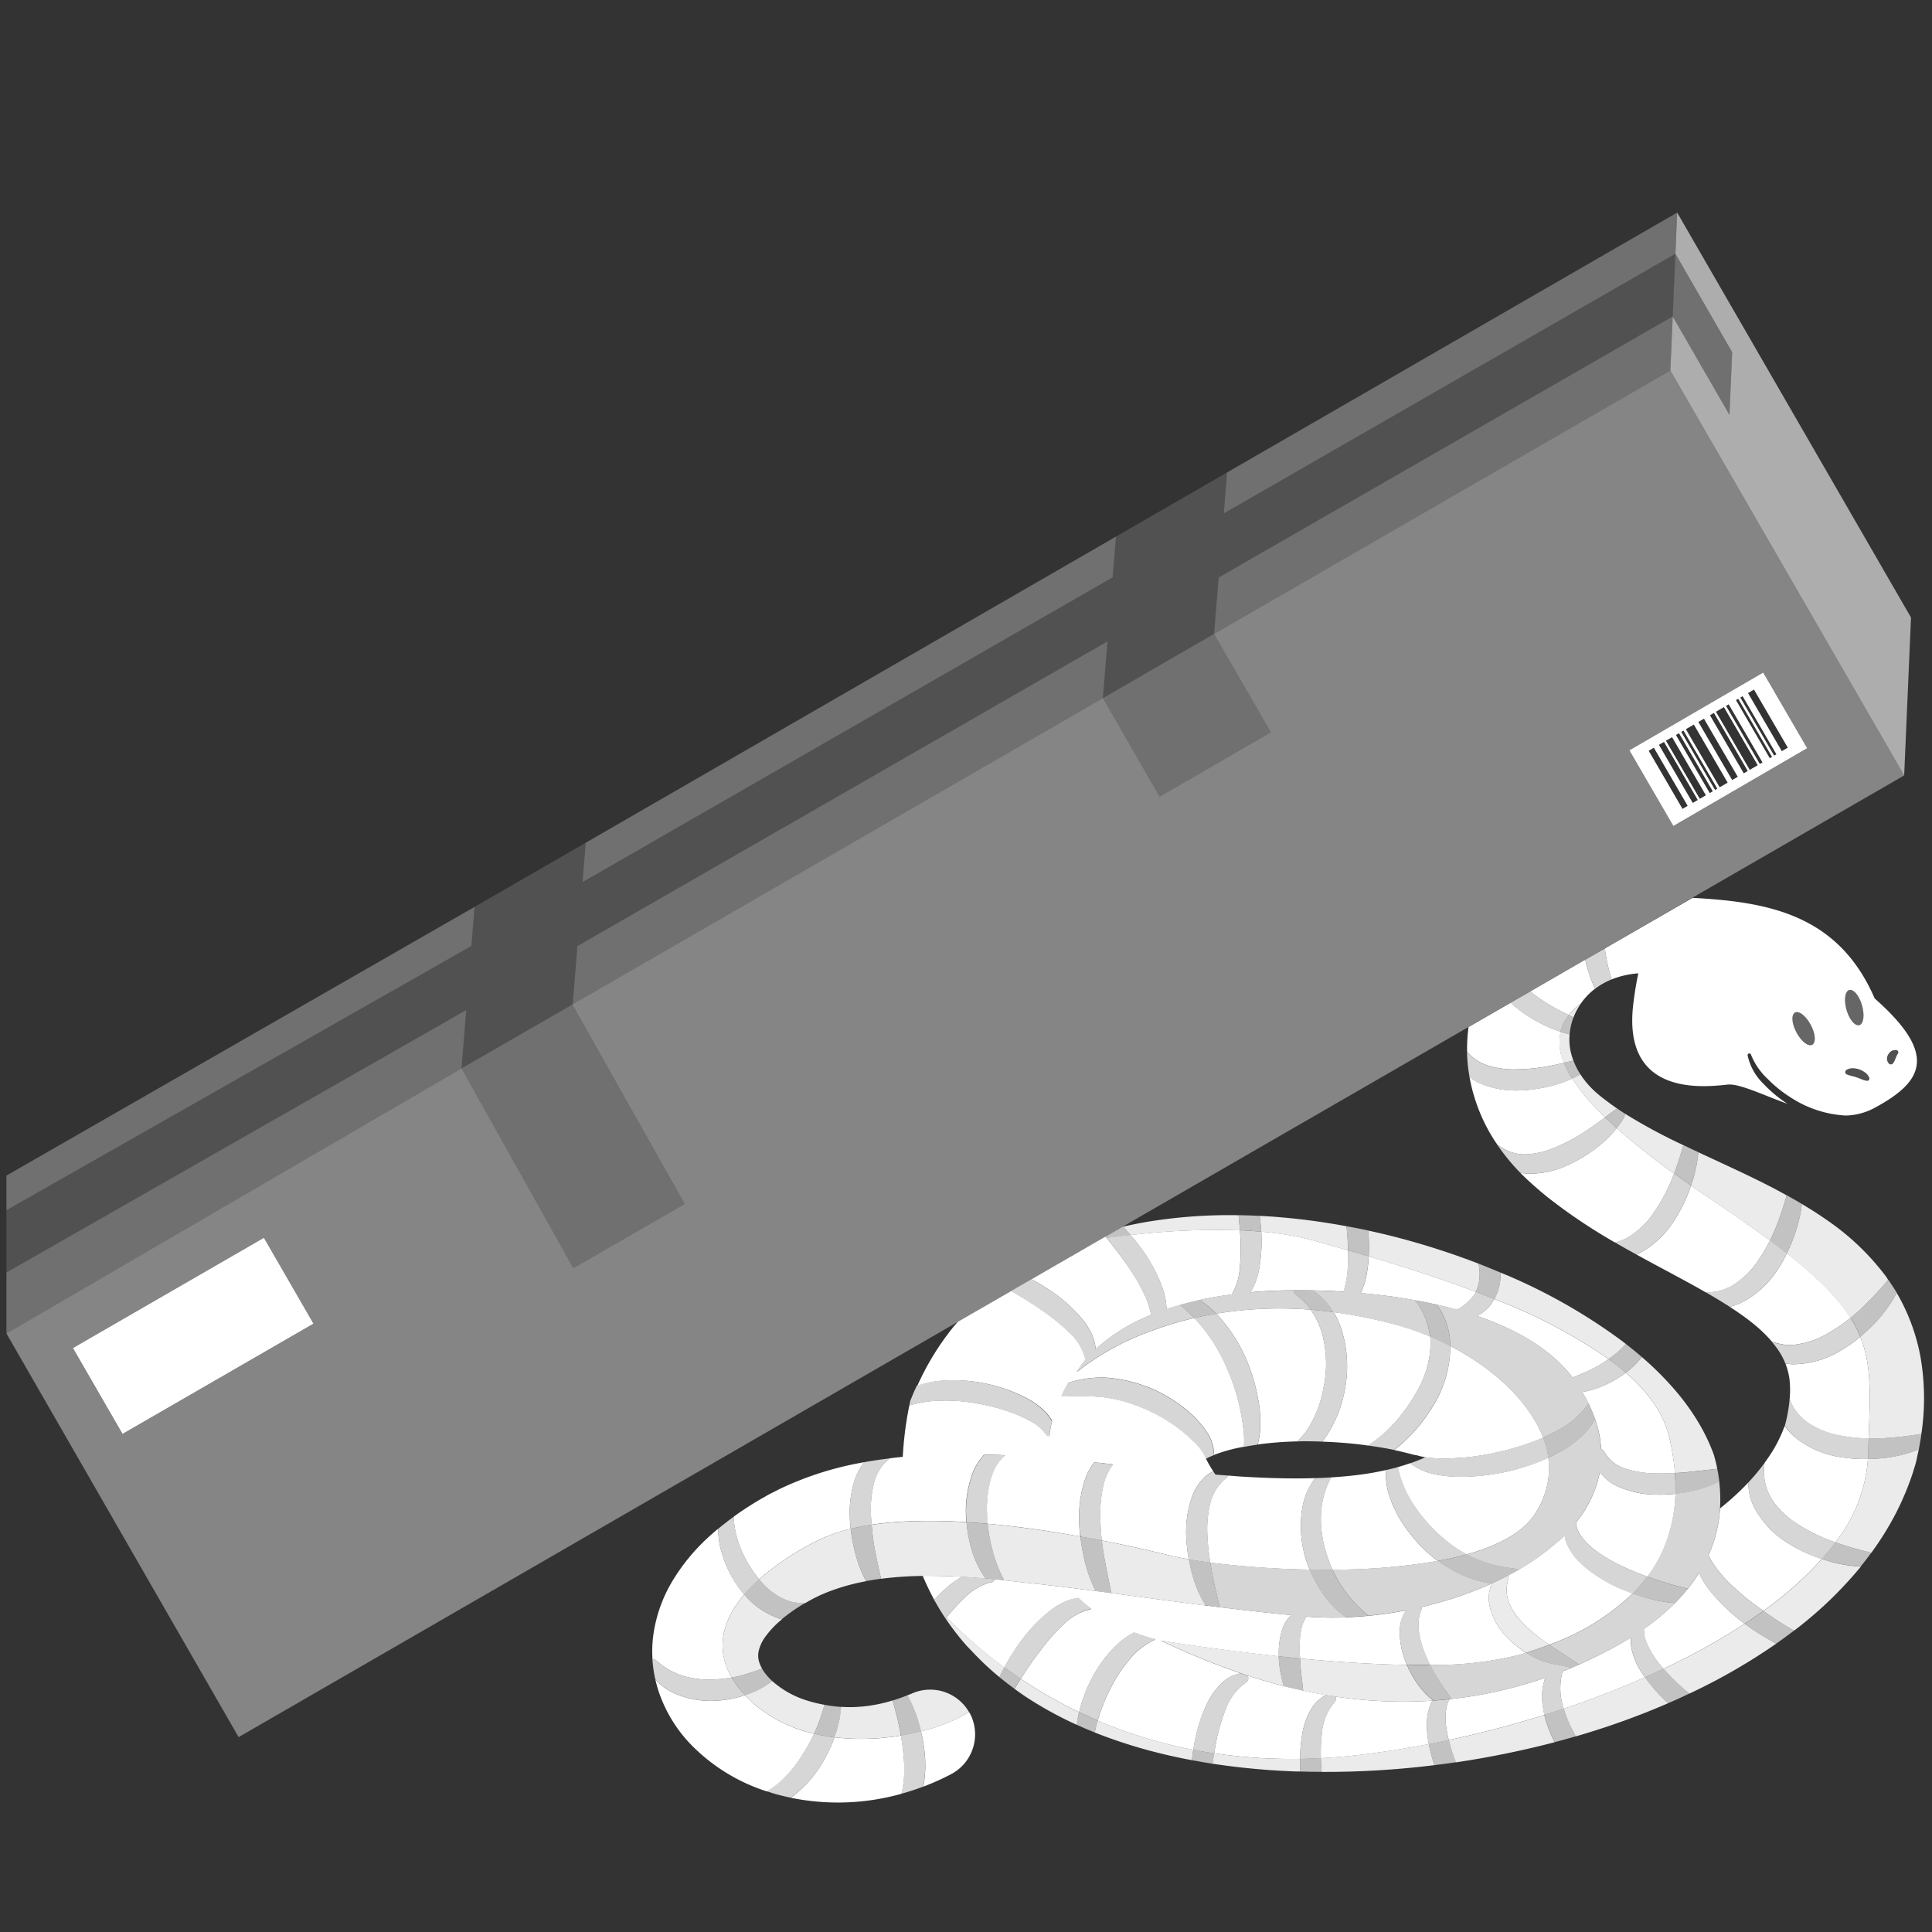 <svg viewBox="0 0 300 300" xmlns="http://www.w3.org/2000/svg"><rect x="0" y="0" width="300" height="300" fill="#333333" stroke="none"/><g fill="#fff"><path d="m 202.02 236.05 c .03 -.5 .06 -1 .14 -1.5 a 10.62 10.62 0 0 1 2.07 -5.03 c -3.75 .12 -7.67 0 -11.67 -.25 -.6 -.04 -1.21 -.1 -1.81 -.14 a .81 .81 0 0 1 -.24 .3 l -.12 .09 a 6.1 6.1 0 0 0 -.56 .49 7.29 7.29 0 0 0 -1.9 3.41 17.09 17.09 0 0 0 -.44 5.12 33.77 33.77 0 0 0 .44 4.1 143.86 143.86 0 0 0 15.43 1.09 19.3 19.3 0 0 1 -.72 -2.05 17.6 17.6 0 0 1 -.62 -5.63 z"/><path d="m 205.3 207.11 a 12.01 12.01 0 0 0 -1.78 -3.74 60.13 60.13 0 0 0 -14.67 .62 c .2 .21 .4 .41 .59 .63 a 24.46 24.46 0 0 1 4.07 6.42 27.39 27.39 0 0 1 1.08 3 28.63 28.63 0 0 1 .94 4.26 18.35 18.35 0 0 1 .14 3.81 12.04 12.04 0 0 1 -.38 2.19 54.66 54.66 0 0 1 6.13 -.48 10.31 10.31 0 0 0 1.73 -2.05 17.58 17.58 0 0 0 2.36 -6.27 c .05 -.28 .12 -.57 .17 -.86 a 17.9 17.9 0 0 0 -.38 -7.53 z"/><path d="m 222.47 241.78 a 22.54 22.54 0 0 1 -3.93 -4.18 22.86 22.86 0 0 1 -1.39 -2.12 c -.35 -.6 -.62 -1.25 -.93 -1.86 -.24 -.66 -.49 -1.31 -.67 -1.99 a 9.95 9.95 0 0 1 -.3 -3.37 c -.85 .19 -1.71 .37 -2.6 .51 -1.91 .31 -3.91 .51 -5.96 .64 a 13.47 13.47 0 0 0 -1.56 5.49 14.69 14.69 0 0 0 0 1.85 18.56 18.56 0 0 0 .69 4.02 20.4 20.4 0 0 0 1.09 2.97 97.12 97.12 0 0 0 16.37 -1.36 c -.27 -.2 -.55 -.38 -.81 -.6 z"/><path d="m 147.78 245.89 a 18.07 18.07 0 0 1 1.6 -1.06 c -2.02 -.09 -4.26 -.17 -6.1 -.13 .51 1.21 1.16 2.58 1.79 3.73 a 22.32 22.32 0 0 1 2.71 -2.54 z"/><path d="m 240.42 226.35 a 30.61 30.61 0 0 1 -4.29 1.6 c -.21 .06 -.42 .13 -.63 .19 a 34.29 34.29 0 0 1 -8.09 1.17 20.18 20.18 0 0 1 -4.14 -.3 9.38 9.38 0 0 1 -4.03 -1.62 .82 .82 0 0 1 -.19 -.21 q -.97 .34 -2 .63 a 16.63 16.63 0 0 0 2.64 6.12 22.78 22.78 0 0 0 2.81 3.43 24.41 24.41 0 0 0 2.02 1.85 19.28 19.28 0 0 0 3.25 2.15 c 4.9 -1.37 8.77 -3.42 10.66 -6.39 .04 -.06 .07 -.13 .11 -.19 a 13.44 13.44 0 0 0 1.54 -3.49 12.17 12.17 0 0 0 .34 -4.94 z"/><path d="m 222.08 207.54 a 41.5 41.5 0 0 0 -5.03 -1.76 73.07 73.07 0 0 0 -9.97 -2.03 13.14 13.14 0 0 1 1.14 2.42 19.04 19.04 0 0 1 .72 8.98 c -.06 .36 -.12 .71 -.2 1.07 a 18.63 18.63 0 0 1 -3.15 7.29 c -.09 .12 -.19 .23 -.29 .35 2.11 .07 4.23 .23 6.32 .49 .27 .03 .54 .08 .81 .12 a 18.34 18.34 0 0 0 2.36 -1.79 21.9 21.9 0 0 0 2.82 -3 c .19 -.23 .35 -.48 .53 -.72 a 25.49 25.49 0 0 0 1.77 -2.7 15.64 15.64 0 0 0 2.23 -7.55 9.15 9.15 0 0 0 -.06 -1.17 z"/><path d="m 225.2 209 a 17.51 17.51 0 0 1 -2.41 8.87 25.31 25.31 0 0 1 -1.47 2.26 24.26 24.26 0 0 1 -4.61 4.86 c -.08 .06 -.16 .11 -.23 .17 1.1 .23 2.17 .5 3.21 .78 a .83 .83 0 0 1 .29 .03 l .1 .03 a 10.25 10.25 0 0 0 1.26 .28 20.94 20.94 0 0 0 4.45 .15 c .5 -.03 .99 -.06 1.48 -.09 a 38.92 38.92 0 0 0 5.16 -.82 c .74 -.17 1.49 -.34 2.22 -.55 a 35.09 35.09 0 0 0 4.97 -1.73 c -2.15 -5.64 -7.74 -10.78 -14.42 -14.24 z"/><path d="m 256.8 232.08 a 14.72 14.72 0 0 1 -5.67 -1.3 6.86 6.86 0 0 1 -2.51 -1.95 2.51 2.51 0 0 1 -.19 -.28 17.52 17.52 0 0 1 -3.73 7.88 c 0 .02 .01 .04 .02 .06 l .01 .1 c .22 1.61 1.35 2.8 2.74 3.95 a 22.45 22.45 0 0 0 4.19 2.54 c .21 .1 .41 .2 .61 .3 1.15 .54 2.33 1.01 3.53 1.45 a 21.69 21.69 0 0 0 2.81 -5.07 23.44 23.44 0 0 0 1.55 -7.8 23.59 23.59 0 0 1 -3.36 .12 z"/><path d="m 229.34 204.33 c 6.07 2.07 11.46 5.12 14.86 9.58 .87 -.35 1.72 -.7 2.54 -1.08 a 19.23 19.23 0 0 0 3.06 -1.79 83.25 83.25 0 0 0 -17.77 -9.33 c -.14 .24 -.29 .48 -.43 .72 a 6.13 6.13 0 0 1 -2.26 1.9 z"/><path d="m 222.05 264.9 a 5 5 0 0 1 .37 -.82 71.13 71.13 0 0 1 -15.07 -.64 c .01 .02 .03 .03 .03 .05 a .82 .82 0 0 1 -.18 .87 l -.07 .07 a 8.48 8.48 0 0 0 -1.89 4.95 24 24 0 0 0 -.13 3.63 c 1.91 -.1 3.86 -.26 5.86 -.49 3.58 -.42 7.23 -.99 10.9 -1.69 a 17.62 17.62 0 0 1 -.31 -2.56 8.71 8.71 0 0 1 .49 -3.37 z"/><path d="m 254.83 259.58 a 11.09 11.09 0 0 1 -1.32 -2.93 c -.03 -.12 -.07 -.23 -.1 -.34 a 6.11 6.11 0 0 1 -.15 -2.04 c -.65 .4 -1.31 .8 -2 1.18 a 72.24 72.24 0 0 1 -8.61 4.08 l -.01 .03 a 9.69 9.69 0 0 0 -.21 4.25 12.27 12.27 0 0 0 .37 1.53 c 4.35 -1.46 8.59 -3.09 12.63 -4.88 -.2 -.3 -.41 -.58 -.6 -.88 z"/><path d="m 235.74 156.69 q -.59 -.47 -1.14 -.99 l -6.57 3.79 a 25.24 25.24 0 0 0 -.22 3.79 6.72 6.72 0 0 0 3.01 2.1 13.59 13.59 0 0 0 4.83 .66 28.14 28.14 0 0 0 5.15 -.56 c .69 -.13 1.37 -.29 2.06 -.45 a 7.71 7.71 0 0 1 -.52 -4.82 c -.5 -.16 -.99 -.34 -1.48 -.54 a 22.69 22.69 0 0 1 -5.12 -2.98 z"/><path d="m 237.61 153.96 c .06 .05 .11 .09 .17 .14 a 28.14 28.14 0 0 0 4.36 2.79 c .48 .26 .98 .49 1.47 .74 a 10.39 10.39 0 0 1 1.87 -1.81 10.1 10.1 0 0 1 1.99 -2.13 c .07 -.06 .15 -.1 .22 -.16 -.25 -.52 -.48 -1.05 -.68 -1.6 a 24.61 24.61 0 0 1 -.85 -2.91 z"/><path d="m 232.95 178.03 a 6.59 6.59 0 0 0 4.29 1.2 13.57 13.57 0 0 0 4.71 -1.26 28.12 28.12 0 0 0 4.53 -2.51 c .94 -.62 1.85 -1.29 2.77 -1.96 a 34.19 34.19 0 0 1 -5.12 -6.02 18.68 18.68 0 0 1 -2.62 .97 22.69 22.69 0 0 1 -5.85 .88 13.91 13.91 0 0 1 -6.05 -1.21 6.87 6.87 0 0 1 -1.41 -.85 l -.01 -.01 a 27.06 27.06 0 0 0 3.88 9.84 c .16 .25 .33 .49 .5 .73 a .82 .82 0 0 1 .28 .12 z"/><path d="m 280.51 220.76 a 13.14 13.14 0 0 0 5.65 2.22 24.93 24.93 0 0 0 4 .38 c .24 -6.72 .51 -11.34 -1.3 -15.78 a 22.43 22.43 0 0 1 -3.08 2.16 14.47 14.47 0 0 1 -7.37 2.1 9.14 9.14 0 0 1 -1.17 -.11 10.57 10.57 0 0 1 .63 2.43 14.86 14.86 0 0 1 .02 3.13 8.04 8.04 0 0 0 2.62 3.47 z"/><path d="m 273.22 195.41 a 24.26 24.26 0 0 0 1.62 -2.78 c -2.63 -1.96 -5.68 -4.09 -9.25 -6.48 -1.05 -.7 -2.04 -1.38 -3.01 -2.06 a 23.74 23.74 0 0 1 -2.75 5.64 14.48 14.48 0 0 1 -5.69 5.09 c 1.13 .62 2.25 1.23 3.35 1.82 2.56 1.37 5.06 2.7 7.39 4.04 a 8.01 8.01 0 0 0 4.03 -1 13.15 13.15 0 0 0 4.31 -4.27 z"/><path d="m 257.09 187.87 a 26.75 26.75 0 0 0 2.86 -5.64 109.75 109.75 0 0 1 -8.91 -7.06 17.59 17.59 0 0 1 -2.74 2.76 22.71 22.71 0 0 1 -5.05 3.08 13.91 13.91 0 0 1 -6.05 1.23 8.16 8.16 0 0 1 -1.14 -.14 c .73 .75 1.49 1.44 2.19 2.06 l 1 .87 1.06 .87 a 85.84 85.84 0 0 0 10.46 7.03 7.95 7.95 0 0 0 2 -.78 13.14 13.14 0 0 0 4.32 -4.28 z"/><path d="m 278.39 208.83 a 13.15 13.15 0 0 0 5.75 -1.97 24.76 24.76 0 0 0 3.21 -2.23 c -1.91 -3.02 -4.99 -6.16 -9.88 -10.01 a 22.15 22.15 0 0 1 -1.51 2.64 14.49 14.49 0 0 1 -5.72 5.1 9.19 9.19 0 0 1 -1.65 .56 c 1.23 .8 2.38 1.6 3.41 2.42 a 22.59 22.59 0 0 1 3.12 2.96 7.91 7.91 0 0 0 3.27 .53 z"/><path d="m 275.04 232.67 a 13.14 13.14 0 0 0 4.4 4.19 26.55 26.55 0 0 0 5.56 2.64 23.65 23.65 0 0 0 5.05 -12.95 22.7 22.7 0 0 1 -4.48 -.33 14.47 14.47 0 0 1 -6.98 -3.16 9.07 9.07 0 0 1 -1.46 -1.66 c -.04 .14 -.1 .25 -.14 .37 l -.25 .63 a 21.75 21.75 0 0 1 -1.41 2.78 c -.4 .66 -.85 1.31 -1.32 1.96 a 8.32 8.32 0 0 0 1.03 5.53 z"/><path d="m 117.79 245.12 c .03 .04 .06 .07 .09 .1 a 42.82 42.82 0 0 1 9.11 -6.02 23.66 23.66 0 0 1 5.11 -1.8 c -.07 -.59 -.12 -1.18 -.14 -1.78 a 16.32 16.32 0 0 1 .89 -6.17 8.75 8.75 0 0 1 1.36 -2.4 c -.08 .01 -.16 .02 -.24 .04 a 50.24 50.24 0 0 0 -13.03 4.18 l -1.59 .81 -1.56 .89 c -.98 .59 -1.91 1.18 -2.86 1.83 -.34 .23 -.68 .48 -1.01 .72 a 14.32 14.32 0 0 0 .97 4.58 17.87 17.87 0 0 0 2.9 5.02 z"/><path d="m 124.58 272.51 a 26.8 26.8 0 0 0 1.82 -3.3 21.65 21.65 0 0 1 -9.6 -4.88 c -.4 -.37 -.77 -.73 -1.12 -1.1 a 17.53 17.53 0 0 1 -4.95 .88 14.06 14.06 0 0 1 -5.85 -1.1 8.57 8.57 0 0 1 -3.12 -2.24 18.83 18.83 0 0 0 .76 2.57 21.94 21.94 0 0 0 4.69 7.47 28.61 28.61 0 0 0 11.84 7.35 13.3 13.3 0 0 0 2.08 -1.48 19.34 19.34 0 0 0 3.45 -4.17 z"/><path d="m 101.97 257.9 a 10.86 10.86 0 0 0 4 2.3 13.95 13.95 0 0 0 4.69 .59 19.12 19.12 0 0 0 2.95 -.31 c -2.5 -4.32 -1.56 -8.76 1.96 -12.9 -.11 -.13 -.22 -.25 -.33 -.38 a 17.63 17.63 0 0 1 -3.2 -6.19 12.16 12.16 0 0 1 -.5 -3.5 c 0 -.05 .01 -.11 .01 -.16 -.73 .6 -1.44 1.23 -2.15 1.91 a 30.3 30.3 0 0 0 -4.93 6.15 22.24 22.24 0 0 0 -3.02 8.46 19.18 19.18 0 0 0 -.13 3.79 .83 .83 0 0 1 .61 .21 z"/><path d="m 140.34 273.07 a 33.35 33.35 0 0 0 -.45 -3.58 36.32 36.32 0 0 1 -10.31 .28 22.41 22.41 0 0 1 -2.23 4.53 18.02 18.02 0 0 1 -4.38 4.71 c -.07 .05 -.13 .09 -.2 .14 a 36.5 36.5 0 0 0 17.2 -.61 c .03 -.11 .07 -.22 .1 -.34 a 17.1 17.1 0 0 0 .27 -5.13 z"/><path d="m 277.66 239.64 a 14.48 14.48 0 0 1 -5.27 -5.57 8.64 8.64 0 0 1 -.91 -3.87 40.25 40.25 0 0 1 -3.85 3.58 c -.18 .15 -.36 .3 -.54 .45 a 21.08 21.08 0 0 1 -1.79 7.26 8.87 8.87 0 0 0 .68 1.25 c .01 .01 .02 .02 .02 .03 a 17.55 17.55 0 0 0 1.91 2.4 35.7 35.7 0 0 0 4.92 4.26 c .33 .25 .67 .47 1 .7 a 55.77 55.77 0 0 0 9.07 -8.06 23.5 23.5 0 0 1 -5.24 -2.43 z"/><path d="m 150.48 265.84 a 26.16 26.16 0 0 1 -7.47 3 25.14 25.14 0 0 1 .63 4.02 17.78 17.78 0 0 1 -.27 4.57 38.41 38.41 0 0 0 4.34 -1.95 6.99 6.99 0 0 0 3.12 -8.96 7.12 7.12 0 0 0 -.35 -.68 z"/><path d="m 171.83 192.23 a 2.36 2.36 0 0 0 -.19 -.21 l -11.47 6.62 a 33.92 33.92 0 0 1 3.21 1.95 24.21 24.21 0 0 1 4.53 4.07 10.44 10.44 0 0 1 1.72 2.73 6.67 6.67 0 0 1 .46 1.66 c .01 .13 .02 .26 .02 .39 v .08 a 28.63 28.63 0 0 1 8.64 -5.35 c 0 -.03 -.01 -.05 -.01 -.08 a 13.48 13.48 0 0 0 -1.03 -3.07 31.14 31.14 0 0 0 -2.74 -4.65 c -.98 -1.41 -2.03 -2.79 -3.14 -4.14 z"/><path d="m 270.84 252.08 a 29.07 29.07 0 0 1 -5.22 -4.96 16.11 16.11 0 0 1 -1.03 -1.44 11.35 11.35 0 0 1 -.76 -1.44 25 25 0 0 1 -1.76 2.47 28.47 28.47 0 0 1 -1.97 2.21 35.19 35.19 0 0 1 -4.83 4.02 v .07 a 5.5 5.5 0 0 0 .44 2.15 13.31 13.31 0 0 0 1.6 2.74 c .31 .42 .65 .83 1 1.23 a 103.51 103.51 0 0 0 12.61 -7 z"/><path d="m 239.96 260.52 a 66.51 66.51 0 0 1 -14.61 3.3 l -.28 .03 a 4.9 4.9 0 0 0 -.44 1.17 8.97 8.97 0 0 0 -.08 3.04 17.01 17.01 0 0 0 .42 2.13 c 4.98 -1.06 9.97 -2.37 14.85 -3.9 a 13.81 13.81 0 0 1 -.35 -2.17 8.46 8.46 0 0 1 .49 -3.6 z"/><path d="m 202.36 262.52 c -1.02 -.22 -2.02 -.45 -2.99 -.7 -1.99 -.51 -3.88 -1.06 -5.66 -1.65 a .81 .81 0 0 1 .12 .35 .82 .82 0 0 1 -.4 .79 l -.08 .05 a 8.48 8.48 0 0 0 -3.12 4.29 29.17 29.17 0 0 0 -1.55 5.76 c -.05 .28 -.08 .56 -.13 .84 a 81.37 81.37 0 0 0 13.33 .86 22.38 22.38 0 0 1 .41 -4.25 10.77 10.77 0 0 1 1.23 -3.35 5.76 5.76 0 0 1 2.4 -2.31 c -1.22 -.2 -2.41 -.43 -3.56 -.68 z"/><path d="m 218.29 258.11 a 12.78 12.78 0 0 1 -.94 -4.59 6.36 6.36 0 0 1 .41 -2.37 c .02 -.04 .03 -.09 .05 -.13 a 3.52 3.52 0 0 1 .55 -.97 c -1.97 .38 -3.96 .67 -5.93 .86 q -1.69 .16 -3.36 .23 a 53.58 53.58 0 0 1 -6.31 -.12 .76 .76 0 0 1 -.07 .3 l -.07 .13 -.15 .29 a 3.99 3.99 0 0 0 -.37 1.04 c -.05 .18 -.08 .43 -.12 .63 l -.1 .71 a 20.66 20.66 0 0 0 -.02 3.12 c 0 .1 .01 .2 .02 .29 5.36 .51 11.13 .91 16.58 .99 -.05 -.14 -.12 -.27 -.17 -.41 z"/><path d="m 250.86 246.35 a 24.44 24.44 0 0 1 -3.09 -1.77 18.06 18.06 0 0 1 -2.3 -1.82 9.25 9.25 0 0 1 -2.06 -2.79 5.07 5.07 0 0 1 -.46 -1.57 l -.37 .42 -.52 .43 c -.13 .11 -.27 .21 -.4 .32 a 35.74 35.74 0 0 1 -5.67 4.06 q -.9 .53 -1.84 1.02 a .83 .83 0 0 1 .05 .53 l -.01 .04 a 7.07 7.07 0 0 0 -.18 .86 5.37 5.37 0 0 0 .2 2.48 c .01 .03 .01 .05 .02 .08 a 9 9 0 0 0 1.96 3.08 19.45 19.45 0 0 0 3 2.68 c .45 .34 .91 .66 1.38 .98 a 36.47 36.47 0 0 0 12.96 -7.95 28.42 28.42 0 0 1 -2.67 -1.08 z"/><path d="m 233.73 253.93 a 9.99 9.99 0 0 1 -2.42 -4.56 c -.01 -.05 -.02 -.11 -.03 -.16 a 5.59 5.59 0 0 1 .36 -3.29 c .01 -.02 .02 -.03 .03 -.05 l -.08 .04 a 58.96 58.96 0 0 1 -10.86 3.63 .82 .82 0 0 1 -.03 .43 l -.08 .2 a 5.02 5.02 0 0 0 -.22 .73 7.27 7.27 0 0 0 -.07 2.47 14.42 14.42 0 0 0 1.01 3.52 c .22 .55 .47 1.1 .73 1.64 a 54.44 54.44 0 0 0 13.98 -1.6 c .31 -.09 .62 -.19 .92 -.29 a 15.73 15.73 0 0 1 -3.24 -2.71 z"/><path d="m 212.54 195.09 a 21.84 21.84 0 0 1 -.36 2.97 10.91 10.91 0 0 1 -.9 2.72 c 2.75 .24 5.6 .6 8.45 1.12 q 1.66 .3 3.32 .67 1.62 .37 3.2 .81 a 7.77 7.77 0 0 0 2.86 -2.61 c .03 -.05 .05 -.12 .07 -.17 -5.77 -2.19 -11.57 -4.02 -16.64 -5.51 z"/><path d="m 259.18 223.1 c -.86 -3.65 -3.3 -6.95 -6.72 -9.94 a 16.77 16.77 0 0 1 -4.61 2.45 13.53 13.53 0 0 1 -2.15 .55 c .35 .59 .68 1.18 .96 1.76 a 21.29 21.29 0 0 1 1.03 2.48 17.17 17.17 0 0 1 .94 4.6 .81 .81 0 0 1 .42 .35 l .08 .14 a 5.66 5.66 0 0 0 3.2 2.54 15.29 15.29 0 0 0 4.62 .75 c 1.03 .04 2.08 .02 3.14 -.04 a 36.68 36.68 0 0 0 -.91 -5.64 z"/><path d="m 209.33 194.15 c -1.84 -.53 -3.55 -1.01 -5.06 -1.44 a 46.39 46.39 0 0 0 -8.42 -1.46 23.98 23.98 0 0 1 -.36 5.93 10.43 10.43 0 0 1 -1.06 3.04 c -.06 .12 -.14 .23 -.21 .34 l -.06 .1 c 1.34 -.12 2.74 -.21 4.21 -.26 .8 -.03 1.64 -.04 2.53 -.05 .95 -.01 1.95 0 2.98 .02 1.5 .03 3.09 .09 4.73 .2 l .01 -.02 a 14.3 14.3 0 0 0 .61 -2.98 25.92 25.92 0 0 0 .1 -3.42 z"/><path d="m 192.55 191.32 c -.01 -.09 -.02 -.19 -.03 -.28 a 113.59 113.59 0 0 0 -16.96 .73 34.75 34.75 0 0 1 2.13 2.75 24.17 24.17 0 0 1 2.8 5.41 10.43 10.43 0 0 1 .64 3.16 v .12 s 0 .05 0 .08 c .68 -.23 1.39 -.45 2.13 -.66 .96 -.28 1.96 -.53 3.03 -.77 q 2.31 -.51 4.97 -.86 c .03 -.04 .05 -.07 .08 -.11 a 9.76 9.76 0 0 0 1.19 -4.16 31.17 31.17 0 0 0 .02 -5.41 z"/><path d="m 193.1 222.13 c -.12 -1.1 -.3 -2.22 -.53 -3.32 a 32.09 32.09 0 0 0 -1.45 -4.9 q -.3 -.78 -.64 -1.55 a 26.51 26.51 0 0 0 -3.39 -5.78 24.07 24.07 0 0 0 -1.66 -1.92 c -1.8 .42 -3.48 .91 -5.02 1.43 -.46 .16 -.9 .32 -1.34 .48 a 40.93 40.93 0 0 0 -11.85 6.46 10.6 10.6 0 0 1 1.33 -1.88 .14 .14 0 0 1 -.02 -.04 l .03 -.04 a .83 .83 0 0 1 -.14 -.29 l -.02 -.11 a 8.67 8.67 0 0 0 -2.63 -3.97 31.31 31.31 0 0 0 -4.21 -3.38 c -1.45 -1.01 -2.97 -1.97 -4.53 -2.86 l -8.29 4.78 c -.21 .24 -.42 .47 -.63 .72 a 41.51 41.51 0 0 0 -5.66 9.21 14.65 14.65 0 0 1 2.95 -.69 23.65 23.65 0 0 1 6.92 .22 24.81 24.81 0 0 1 6.56 2.13 13.19 13.19 0 0 1 2.98 1.96 7.18 7.18 0 0 1 1.51 1.84 c 0 .02 -.01 .04 -.02 .06 -.12 .53 -.23 1.07 -.31 1.6 -.04 .24 -.06 .47 -.08 .71 a .81 .81 0 0 1 -.61 -.35 l -.08 -.13 a 6.35 6.35 0 0 0 -2.01 -1.7 19.98 19.98 0 0 0 -2.67 -1.28 29.19 29.19 0 0 0 -5.9 -1.61 26.61 26.61 0 0 0 -6.07 -.42 17.94 17.94 0 0 0 -4.42 .73 l -.09 .44 a 55.07 55.07 0 0 0 -.93 7.54 c -.65 .06 -1.31 .14 -1.97 .22 l -.06 .04 a 6.93 6.93 0 0 0 -2.46 3.89 17.05 17.05 0 0 0 -.44 5.12 c .02 .42 .07 .84 .1 1.26 a 53.37 53.37 0 0 1 5.43 -.51 86.78 86.78 0 0 1 9.29 .11 c -.03 -.35 -.07 -.7 -.08 -1.05 a 17.01 17.01 0 0 1 .97 -6.37 8.92 8.92 0 0 1 1.75 -2.93 c .05 -.05 .11 -.1 .16 -.15 1.09 .03 2.17 .07 3.24 .12 a 6.15 6.15 0 0 0 -1.38 1.61 10.23 10.23 0 0 0 -.94 2.31 17.77 17.77 0 0 0 -.52 5.31 q .02 .7 .09 1.41 c 4.39 .39 8.74 1 12.75 1.69 .55 .09 1.09 .19 1.63 .28 -.01 -.08 -.02 -.15 -.03 -.22 -.07 -.65 -.12 -1.3 -.14 -1.95 a 19.03 19.03 0 0 1 .86 -6.53 9.38 9.38 0 0 1 1.49 -2.81 l .51 .05 c .81 .08 1.61 .17 2.41 .26 a 8.51 8.51 0 0 0 -1.53 3.35 20.72 20.72 0 0 0 -.43 5.57 c .03 .96 .1 1.93 .21 2.9 4.43 .86 8.12 1.73 10.46 2.31 .83 .21 1.87 .41 3.05 .61 a 24.72 24.72 0 0 1 -.4 -3.49 16.34 16.34 0 0 1 .89 -6.18 7.86 7.86 0 0 1 1.76 -2.85 4.26 4.26 0 0 1 .64 -.59 l .21 -.14 .53 -.34 a 1.43 1.43 0 0 1 .16 -.08 17.03 17.03 0 0 1 -.9 -1.5 c -.09 -.17 -.16 -.33 -.23 -.48 s -.12 -.28 -.17 -.41 a .83 .83 0 0 1 -.12 -.17 l -.1 -.19 -.01 -.02 a 9.03 9.03 0 0 0 -1.76 -2.08 24.65 24.65 0 0 0 -7.7 -4.98 24.47 24.47 0 0 0 -4.31 -1.36 c -.52 -.11 -1.05 -.21 -1.58 -.28 a 37.43 37.43 0 0 0 -6.21 -.14 h -.05 a .84 .84 0 0 1 -.44 -.12 c .11 -.25 .22 -.5 .34 -.74 .21 -.41 .43 -.8 .66 -1.18 .01 -.02 .02 -.04 .04 -.06 a 16.5 16.5 0 0 1 5.95 -.82 21.62 21.62 0 0 1 6.34 1.43 c .18 .07 .37 .13 .55 .21 a 22.4 22.4 0 0 1 5.98 3.73 14.76 14.76 0 0 1 2.41 2.64 6.61 6.61 0 0 1 1.43 3.58 .78 .78 0 0 1 -.14 .47 c .15 -.06 .3 -.12 .46 -.18 a 25.4 25.4 0 0 1 3.78 -1.05 c .18 -.04 .36 -.06 .54 -.1 a 12.96 12.96 0 0 0 -.05 -2.52 z"/><path d="m 246.17 149.02 a 24.61 24.61 0 0 0 .85 2.91 c .2 .54 .43 1.07 .68 1.6 a 10.88 10.88 0 0 1 2.56 -1.45 c -.1 -.36 -.22 -.72 -.32 -1.09 a 29.14 29.14 0 0 1 -.74 -3.71 z" opacity=".8"/><path d="m 237.78 154.1 c -.06 -.05 -.11 -.09 -.17 -.14 l -3.02 1.74 q .56 .52 1.14 .99 a 22.69 22.69 0 0 0 5.11 2.98 c .48 .2 .98 .38 1.48 .54 a 6.78 6.78 0 0 1 1.3 -2.58 c -.49 -.24 -.99 -.48 -1.47 -.74 a 28.14 28.14 0 0 1 -4.37 -2.79 z" opacity=".8"/><path d="m 229.61 168.13 a 13.91 13.91 0 0 0 6.05 1.21 22.69 22.69 0 0 0 5.85 -.88 18.68 18.68 0 0 0 2.62 -.97 15.32 15.32 0 0 1 -1.28 -2.45 c -.69 .16 -1.37 .31 -2.06 .45 a 28.14 28.14 0 0 1 -5.15 .56 13.59 13.59 0 0 1 -4.83 -.66 6.72 6.72 0 0 1 -3.01 -2.1 c .01 .42 .02 .83 .05 1.25 a 25.23 25.23 0 0 0 .35 2.75 l .01 .01 a 6.87 6.87 0 0 0 1.4 .83 z" opacity=".8"/><path d="m 243.25 181.01 a 22.71 22.71 0 0 0 5.05 -3.08 17.59 17.59 0 0 0 2.74 -2.76 c -.64 -.57 -1.23 -1.13 -1.8 -1.67 -.92 .68 -1.83 1.34 -2.77 1.96 a 28.12 28.12 0 0 1 -4.53 2.51 13.57 13.57 0 0 1 -4.71 1.26 6.59 6.59 0 0 1 -4.29 -1.2 l -.11 -.08 a .82 .82 0 0 0 -.28 -.12 31.96 31.96 0 0 0 3.49 4.25 l .01 .01 a 8.16 8.16 0 0 0 1.14 .14 13.91 13.91 0 0 0 6.06 -1.22 z" opacity=".8"/><path d="m 259.82 189.73 a 23.74 23.74 0 0 0 2.75 -5.64 c -.91 -.63 -1.78 -1.25 -2.62 -1.86 a 26.75 26.75 0 0 1 -2.86 5.64 13.14 13.14 0 0 1 -4.32 4.27 7.95 7.95 0 0 1 -2 .78 q 1.69 .98 3.36 1.89 a 14.48 14.48 0 0 0 5.69 -5.08 z" opacity=".8"/><path d="m 275.95 197.26 a 22.15 22.15 0 0 0 1.51 -2.64 c -.82 -.65 -1.69 -1.31 -2.61 -2 a 24.26 24.26 0 0 1 -1.62 2.78 13.15 13.15 0 0 1 -4.32 4.27 8.01 8.01 0 0 1 -4.03 1 c 1.3 .75 2.54 1.49 3.71 2.25 a 9.19 9.19 0 0 0 1.65 -.56 14.49 14.49 0 0 0 5.71 -5.1 z" opacity=".8"/><path d="m 285.78 209.73 a 22.43 22.43 0 0 0 3.08 -2.16 18.53 18.53 0 0 0 -1.52 -2.93 24.76 24.76 0 0 1 -3.21 2.23 13.15 13.15 0 0 1 -5.75 1.97 7.91 7.91 0 0 1 -3.28 -.52 13.74 13.74 0 0 1 1.13 1.48 10.27 10.27 0 0 1 1 1.92 9.14 9.14 0 0 0 1.17 .11 14.47 14.47 0 0 0 7.38 -2.1 z" opacity=".8"/><path d="m 278.59 223.06 a 14.47 14.47 0 0 0 6.98 3.16 22.7 22.7 0 0 0 4.48 .33 c .01 -.12 .02 -.24 .02 -.36 .03 -.99 .06 -1.94 .09 -2.85 a 24.93 24.93 0 0 1 -4 -.38 13.14 13.14 0 0 1 -5.65 -2.22 8.04 8.04 0 0 1 -2.62 -3.48 22 22 0 0 1 -.37 2.57 l -.18 .82 -.16 .62 a .97 .97 0 0 1 -.03 .11 9.07 9.07 0 0 0 1.44 1.68 z" opacity=".8"/><path d="m 277.66 239.64 a 23.5 23.5 0 0 0 5.24 2.44 c .75 -.85 1.46 -1.71 2.1 -2.58 a 26.55 26.55 0 0 1 -5.56 -2.64 13.14 13.14 0 0 1 -4.4 -4.19 8.32 8.32 0 0 1 -1.02 -5.53 32.32 32.32 0 0 1 -2.54 3.06 8.64 8.64 0 0 0 .91 3.87 14.48 14.48 0 0 0 5.27 5.57 z" opacity=".8"/><path d="m 151.68 217.94 a 29.19 29.19 0 0 1 5.9 1.61 19.98 19.98 0 0 1 2.67 1.28 6.34 6.34 0 0 1 2.01 1.7 l .08 .13 a .81 .81 0 0 0 .61 .35 c .03 -.24 .05 -.47 .08 -.71 .08 -.53 .19 -1.06 .31 -1.6 a 7.03 7.03 0 0 0 -1.56 -1.92 13.17 13.17 0 0 0 -2.98 -1.96 24.81 24.81 0 0 0 -6.56 -2.13 23.62 23.62 0 0 0 -6.92 -.22 14.65 14.65 0 0 0 -2.95 .69 c -.18 .39 -.37 .77 -.53 1.16 l -.5 1.21 -.14 .72 a 17.94 17.94 0 0 1 4.42 -.73 26.61 26.61 0 0 1 6.06 .42 z" opacity=".8"/><path d="m 188.73 228.97 c -.12 -.17 -.23 -.34 -.34 -.5 a 1.43 1.43 0 0 0 -.16 .08 l -.53 .34 -.21 .14 a 4.31 4.31 0 0 0 -.64 .59 7.85 7.85 0 0 0 -1.76 2.85 16.34 16.34 0 0 0 -.89 6.18 24.72 24.72 0 0 0 .4 3.49 q 1.51 .26 3.34 .5 a 33.77 33.77 0 0 1 -.44 -4.1 17.09 17.09 0 0 1 .44 -5.12 7.29 7.29 0 0 1 1.9 -3.41 6.1 6.1 0 0 1 .56 -.49 l .12 -.09 a .81 .81 0 0 0 .24 -.3 c -.68 -.05 -1.36 -.1 -2.03 -.16 z" opacity=".8"/><path d="m 171.1 239.21 c -.1 -.97 -.18 -1.94 -.21 -2.9 a 20.72 20.72 0 0 1 .43 -5.57 8.51 8.51 0 0 1 1.53 -3.35 c -.8 -.09 -1.6 -.17 -2.41 -.26 l -.51 -.05 a 9.38 9.38 0 0 0 -1.49 2.81 19.03 19.03 0 0 0 -.86 6.53 c .02 .66 .08 1.31 .14 1.95 .06 .09 .13 .17 .2 .26 1.1 .18 2.16 .38 3.18 .58 z" opacity=".8"/><path d="m 153.3 235.21 a 17.77 17.77 0 0 1 .52 -5.31 10.23 10.23 0 0 1 .94 -2.31 6.15 6.15 0 0 1 1.38 -1.61 q -1.61 -.07 -3.24 -.12 c -.05 .05 -.11 .1 -.16 .15 a 8.92 8.92 0 0 0 -1.75 2.93 17.01 17.01 0 0 0 -.97 6.37 c .01 .35 .05 .7 .08 1.05 q 1.65 .1 3.31 .25 -.09 -.7 -.11 -1.4 z" opacity=".8"/><path d="m 131.96 235.61 c .02 .6 .08 1.19 .14 1.78 q 1.56 -.38 3.26 -.63 c -.03 -.42 -.08 -.85 -.1 -1.26 a 17.05 17.05 0 0 1 .44 -5.12 6.93 6.93 0 0 1 2.46 -3.89 l .05 -.04 c -1.32 .16 -2.66 .35 -4 .59 a 8.75 8.75 0 0 0 -1.36 2.4 16.32 16.32 0 0 0 -.89 6.17 z" opacity=".8"/><path d="m 112.04 241.02 a 17.63 17.63 0 0 0 3.2 6.19 c .11 .13 .22 .25 .33 .38 a 24.31 24.31 0 0 1 2.32 -2.36 c -.03 -.04 -.06 -.07 -.09 -.1 a 17.87 17.87 0 0 1 -2.9 -5.03 14.32 14.32 0 0 1 -.97 -4.58 q -1.2 .87 -2.37 1.84 c 0 .05 -.01 .11 -.01 .16 a 12.16 12.16 0 0 0 .49 3.5 z" opacity=".8"/><path d="m 104.88 263 a 14.06 14.06 0 0 0 5.85 1.1 17.53 17.53 0 0 0 4.95 -.88 14.89 14.89 0 0 1 -2.08 -2.74 19.12 19.12 0 0 1 -2.95 .31 13.95 13.95 0 0 1 -4.69 -.59 10.86 10.86 0 0 1 -4 -2.3 l -.04 -.04 a .83 .83 0 0 0 -.61 -.21 19.97 19.97 0 0 0 .44 3.1 8.57 8.57 0 0 0 3.13 2.25 z" opacity=".8"/><path d="m 127.35 274.3 a 22.41 22.41 0 0 0 2.23 -4.53 28.48 28.48 0 0 1 -3.19 -.57 26.8 26.8 0 0 1 -1.82 3.3 19.34 19.34 0 0 1 -3.46 4.15 13.3 13.3 0 0 1 -2.08 1.48 c .44 .15 .87 .29 1.31 .42 .8 .23 1.61 .42 2.42 .59 .07 -.05 .13 -.09 .2 -.14 a 18.02 18.02 0 0 0 4.39 -4.7 z" opacity=".8"/><path d="m 143.63 272.86 a 25.14 25.14 0 0 0 -.63 -4.02 c -1 .25 -2.04 .47 -3.12 .65 a 33.35 33.35 0 0 1 .45 3.58 17.1 17.1 0 0 1 -.28 5.13 c -.03 .12 -.06 .23 -.1 .34 q 1.73 -.48 3.4 -1.11 a 17.78 17.78 0 0 0 .28 -4.57 z" opacity=".8"/><path d="m 222.08 207.54 a 9.15 9.15 0 0 1 .06 1.16 15.64 15.64 0 0 1 -2.23 7.55 25.49 25.49 0 0 1 -1.77 2.7 c -.18 .24 -.34 .49 -.53 .72 a 21.9 21.9 0 0 1 -2.82 3 18.34 18.34 0 0 1 -2.36 1.79 c 1.37 .19 2.72 .41 4.04 .68 .08 -.06 .16 -.11 .23 -.17 a 24.26 24.26 0 0 0 4.61 -4.86 25.31 25.31 0 0 0 1.47 -2.26 17.51 17.51 0 0 0 2.42 -8.85 c -1.02 -.53 -2.06 -1.02 -3.12 -1.46 z" opacity=".8"/><path d="m 239.61 223.23 a 35.09 35.09 0 0 1 -4.97 1.73 c -.73 .2 -1.47 .38 -2.22 .55 a 38.92 38.92 0 0 1 -5.16 .82 c -.49 .04 -.99 .07 -1.48 .09 a 20.94 20.94 0 0 1 -4.45 -.15 c -.06 .03 -.12 .06 -.19 .09 s -.12 .06 -.18 .09 q -.92 .4 -1.9 .74 a .82 .82 0 0 0 .19 .21 9.38 9.38 0 0 0 4.03 1.62 20.18 20.18 0 0 0 4.14 .3 34.29 34.29 0 0 0 8.09 -1.17 c .21 -.06 .42 -.13 .63 -.19 a 30.61 30.61 0 0 0 4.29 -1.6 14.33 14.33 0 0 0 -.82 -3.13 z" opacity=".8"/><path d="m 208.21 206.17 a 13.14 13.14 0 0 0 -1.14 -2.42 c -1.21 -.16 -2.4 -.29 -3.55 -.38 a 12.01 12.01 0 0 1 1.78 3.74 17.9 17.9 0 0 1 .37 7.54 c -.04 .29 -.11 .57 -.17 .86 a 17.58 17.58 0 0 1 -2.36 6.27 10.31 10.31 0 0 1 -1.73 2.05 c .14 0 .27 -.01 .41 -.02 1.15 -.02 2.32 0 3.48 .04 .09 -.12 .2 -.23 .29 -.35 a 18.63 18.63 0 0 0 3.15 -7.29 c .07 -.36 .14 -.71 .2 -1.07 a 19.04 19.04 0 0 0 -.73 -8.97 z" opacity=".8"/><path d="m 195.52 218.3 a 28.63 28.63 0 0 0 -.94 -4.26 27.39 27.39 0 0 0 -1.08 -3 24.46 24.46 0 0 0 -4.07 -6.42 c -.19 -.21 -.39 -.42 -.59 -.63 -1.18 .2 -2.33 .43 -3.42 .68 a 24.07 24.07 0 0 1 1.66 1.92 26.51 26.51 0 0 1 3.39 5.78 q .34 .76 .64 1.55 a 32.09 32.09 0 0 1 1.45 4.9 c .23 1.1 .41 2.22 .53 3.32 a 12.96 12.96 0 0 1 .03 2.54 q 1.05 -.2 2.15 -.36 a 12.04 12.04 0 0 0 .38 -2.19 18.35 18.35 0 0 0 -.13 -3.83 z" opacity=".8"/><path d="m 187.06 221.95 a 14.76 14.76 0 0 0 -2.41 -2.64 22.4 22.4 0 0 0 -5.98 -3.73 c -.18 -.08 -.37 -.13 -.55 -.21 a 21.62 21.62 0 0 0 -6.34 -1.43 16.5 16.5 0 0 0 -6.06 .85 c -.23 .39 -.45 .78 -.66 1.18 -.12 .24 -.23 .49 -.34 .74 a .9 .9 0 0 0 .51 .15 h .05 a 37.32 37.32 0 0 1 6.21 .14 c .53 .07 1.06 .16 1.58 .28 a 24.47 24.47 0 0 1 4.31 1.36 24.65 24.65 0 0 1 7.7 4.98 9.03 9.03 0 0 1 1.77 2.11 l .01 .02 .1 .19 a .83 .83 0 0 0 .12 .17 c .05 .12 .1 .26 .17 .41 .09 -.05 .19 -.1 .29 -.15 .24 -.12 .51 -.24 .8 -.35 a .78 .78 0 0 0 .14 -.47 6.61 6.61 0 0 0 -1.42 -3.6 z" opacity=".8"/><path d="m 153.06 245.1 c -1.23 -.11 -2.46 -.2 -3.67 -.27 -.08 .05 -.17 .09 -.25 .14 a 13.18 13.18 0 0 0 -1.36 .92 22.32 22.32 0 0 0 -2.72 2.54 q .83 1.5 1.78 2.92 l .09 -.12 s .04 -.05 .06 -.08 a 27.19 27.19 0 0 1 2.7 -2.97 9.14 9.14 0 0 1 3.87 -2.41 c .07 -.01 .14 -.04 .21 -.05 l .11 -.02 a .81 .81 0 0 0 .55 -.4 .7 .7 0 0 0 .06 -.08 c -.47 -.04 -.95 -.07 -1.43 -.12 z" opacity=".8"/><path d="m 173.34 255.47 a 20.4 20.4 0 0 0 -3.93 5.38 23.13 23.13 0 0 0 -1.84 5.01 c .94 .45 1.9 .89 2.89 1.31 a 26.58 26.58 0 0 1 1.89 -4.83 22.6 22.6 0 0 1 3.15 -4.8 10.94 10.94 0 0 1 3.94 -3 28.36 28.36 0 0 1 -3.32 -1.07 11.11 11.11 0 0 0 -2.78 2 z" opacity=".8"/><path d="m 165 252.38 a 8.68 8.68 0 0 1 4.08 -2.46 l .11 -.02 a .83 .83 0 0 0 .26 -.12 22.75 22.75 0 0 1 -1.99 -1.68 8.03 8.03 0 0 0 -.81 .14 5.88 5.88 0 0 0 -.78 .24 10.41 10.41 0 0 0 -2.8 1.6 24.15 24.15 0 0 0 -4.26 4.36 35.32 35.32 0 0 0 -2.86 4.47 c .81 .59 1.66 1.19 2.54 1.78 .92 -1.46 1.91 -2.89 2.94 -4.25 a 31.2 31.2 0 0 1 3.57 -4.06 z" opacity=".8"/><path d="m 219.95 202.2 c -.07 -.1 -.15 -.21 -.23 -.31 -2.85 -.51 -5.7 -.87 -8.45 -1.12 a 10.91 10.91 0 0 0 .9 -2.72 21.84 21.84 0 0 0 .36 -2.97 c -1.11 -.33 -2.18 -.64 -3.21 -.93 a 25.92 25.92 0 0 1 -.11 3.43 14.3 14.3 0 0 1 -.61 2.98 l -.01 .02 c -1.64 -.1 -3.22 -.17 -4.73 -.2 a 9.88 9.88 0 0 1 2.03 1.76 11.03 11.03 0 0 1 1.17 1.62 73.07 73.07 0 0 1 9.97 2.03 41.5 41.5 0 0 1 5.03 1.76 11.45 11.45 0 0 0 -2.11 -5.35 z" opacity=".8"/><path d="m 201.27 201.06 l -.02 -.02 a .9 .9 0 0 1 -.35 -.68 c -.89 .01 -1.73 .03 -2.53 .05 -1.47 .05 -2.87 .14 -4.21 .26 l .06 -.1 c .07 -.11 .15 -.22 .21 -.34 a 10.43 10.43 0 0 0 1.06 -3.04 23.98 23.98 0 0 0 .36 -5.93 c -1.1 -.1 -2.21 -.17 -3.32 -.22 .01 .09 .02 .19 .03 .28 a 31.17 31.17 0 0 1 -.02 5.4 9.76 9.76 0 0 1 -1.19 4.16 c -.03 .04 -.05 .07 -.08 .11 q -2.67 .35 -4.97 .86 a 16.51 16.51 0 0 1 2.56 2.14 60.13 60.13 0 0 1 14.67 -.62 10.69 10.69 0 0 0 -2.26 -2.31 z" opacity=".8"/><path d="m 181.13 203.28 c 0 -.03 0 -.05 0 -.08 s 0 -.08 0 -.12 a 10.43 10.43 0 0 0 -.64 -3.16 24.17 24.17 0 0 0 -2.8 -5.41 34.75 34.75 0 0 0 -2.13 -2.75 c -1.32 .15 -2.57 .3 -3.73 .46 1.11 1.34 2.15 2.73 3.13 4.15 a 31.14 31.14 0 0 1 2.74 4.65 13.48 13.48 0 0 1 1.03 3.07 c 0 .03 .01 .05 .01 .08 a 28.63 28.63 0 0 0 -8.64 5.35 c 0 -.03 0 -.05 0 -.08 0 -.13 -.01 -.26 -.02 -.39 a 6.67 6.67 0 0 0 -.46 -1.66 10.44 10.44 0 0 0 -1.72 -2.73 24.21 24.21 0 0 0 -4.53 -4.07 33.77 33.77 0 0 0 -3.21 -1.95 l -3.15 1.82 c 1.56 .89 3.01 1.82 4.46 2.83 a 31.21 31.21 0 0 1 4.21 3.38 8.67 8.67 0 0 1 2.63 3.97 l .02 .11 a .83 .83 0 0 0 .14 .29 .74 .74 0 0 0 .06 .1 10.58 10.58 0 0 0 -1.33 1.88 40.93 40.93 0 0 1 11.85 -6.46 c .44 -.16 .88 -.32 1.34 -.48 1.55 -.52 3.22 -1.01 5.02 -1.43 a 28.53 28.53 0 0 0 -2.17 -2.05 c -.72 .23 -1.43 .45 -2.11 .68 z" opacity=".8"/><path d="m 252.46 213.16 c -.83 -.73 -1.72 -1.43 -2.66 -2.12 a 19.23 19.23 0 0 1 -3.06 1.79 c -.83 .39 -1.68 .74 -2.54 1.08 -3.4 -4.46 -8.78 -7.52 -14.86 -9.58 a 6.13 6.13 0 0 0 2.26 -1.91 c .14 -.24 .29 -.48 .43 -.72 q -1.42 -.57 -2.85 -1.11 c -.03 .06 -.04 .12 -.07 .17 a 7.77 7.77 0 0 1 -2.86 2.61 q -1.58 -.44 -3.2 -.81 c .11 .14 .21 .29 .31 .43 .18 .27 .36 .54 .51 .82 a 10.93 10.93 0 0 1 1.33 4.79 c .01 .13 0 .27 0 .4 6.68 3.47 12.27 8.61 14.41 14.23 .66 -.29 1.31 -.6 1.94 -.94 a 13.6 13.6 0 0 0 5.02 -4.22 c .03 -.05 .07 -.1 .1 -.15 -.29 -.58 -.61 -1.17 -.96 -1.76 a 13.53 13.53 0 0 0 2.15 -.55 16.77 16.77 0 0 0 4.6 -2.45 z" opacity=".8"/><path d="m 272.82 249.43 a 35.7 35.7 0 0 1 -4.92 -4.26 17.55 17.55 0 0 1 -1.91 -2.4 c -.01 -.01 -.02 -.02 -.02 -.03 a 8.87 8.87 0 0 1 -.68 -1.25 21.08 21.08 0 0 0 1.79 -7.26 22.72 22.72 0 0 0 -.12 -4.17 16.76 16.76 0 0 1 -4.62 1.57 c -.73 .14 -1.46 .23 -2.2 .31 a 23.44 23.44 0 0 1 -1.55 7.8 21.69 21.69 0 0 1 -2.81 5.07 62.65 62.65 0 0 0 6.28 1.89 25 25 0 0 0 1.76 -2.47 11.35 11.35 0 0 0 .76 1.44 16.11 16.11 0 0 0 1.03 1.44 29.07 29.07 0 0 0 5.22 4.96 l .08 .06 q 1.49 -.98 2.9 -2 c -.32 -.23 -.66 -.45 -.99 -.7 z" opacity=".8"/><path d="m 207.35 263.43 c -.48 -.07 -.96 -.14 -1.43 -.22 a 5.76 5.76 0 0 0 -2.4 2.31 10.77 10.77 0 0 0 -1.23 3.35 22.38 22.38 0 0 0 -.41 4.25 q 1.59 -.03 3.24 -.11 a 24 24 0 0 1 .13 -3.63 8.48 8.48 0 0 1 1.89 -4.95 l .07 -.07 a .82 .82 0 0 0 .18 -.87 c -.02 -.03 -.04 -.04 -.04 -.06 z" opacity=".8"/><path d="m 192.68 259.84 a 5.7 5.7 0 0 0 -3.12 1.65 10.73 10.73 0 0 0 -2.06 2.91 24.42 24.42 0 0 0 -2.07 6.42 c -.05 .29 -.09 .59 -.14 .88 q 1.6 .31 3.26 .56 c .05 -.28 .08 -.56 .13 -.84 a 29.17 29.17 0 0 1 1.55 -5.76 8.48 8.48 0 0 1 3.12 -4.29 l .08 -.05 a .82 .82 0 0 0 .4 -.79 .81 .81 0 0 0 -.12 -.35 c -.36 -.11 -.7 -.22 -1.03 -.34 z" opacity=".8"/><path d="m 251.65 243.07 a 22.45 22.45 0 0 1 -4.19 -2.54 c -1.39 -1.15 -2.53 -2.34 -2.74 -3.95 l -.01 -.1 c 0 -.02 -.01 -.04 -.02 -.06 a 17.52 17.52 0 0 0 3.73 -7.88 2.51 2.51 0 0 0 .19 .28 6.86 6.86 0 0 0 2.51 1.95 14.72 14.72 0 0 0 5.67 1.3 23.59 23.59 0 0 0 3.36 -.12 29.57 29.57 0 0 0 -.08 -3.22 c -1.05 .06 -2.1 .09 -3.14 .04 a 15.29 15.29 0 0 1 -4.62 -.75 5.66 5.66 0 0 1 -3.2 -2.54 l -.08 -.14 a .81 .81 0 0 0 -.42 -.35 17.17 17.17 0 0 0 -.94 -4.6 c -.04 .07 -.09 .14 -.13 .21 a 10.14 10.14 0 0 1 -1.17 1.61 15.05 15.05 0 0 1 -3.29 2.72 25.65 25.65 0 0 1 -2.68 1.42 12.17 12.17 0 0 1 -.32 4.95 13.44 13.44 0 0 1 -1.54 3.49 c -.04 .06 -.07 .13 -.11 .19 -1.9 2.97 -5.77 5.02 -10.66 6.39 a 18.69 18.69 0 0 0 2.95 1.26 22.54 22.54 0 0 0 5.15 1.01 c .04 0 .07 .01 .11 .01 a 35.74 35.74 0 0 0 5.67 -4.06 c .13 -.11 .27 -.21 .4 -.32 l .52 -.43 .37 -.42 a 5.07 5.07 0 0 0 .46 1.57 9.25 9.25 0 0 0 2.06 2.79 18.06 18.06 0 0 0 2.3 1.82 24.44 24.44 0 0 0 3.09 1.77 28.42 28.42 0 0 0 2.67 1.09 24.14 24.14 0 0 0 2.27 -2.63 c -1.2 -.44 -2.38 -.91 -3.53 -1.45 -.2 -.11 -.4 -.21 -.61 -.31 z" opacity=".8"/><path d="m 220.34 253.36 a 7.27 7.27 0 0 1 .07 -2.47 5.02 5.02 0 0 1 .22 -.73 l .08 -.2 a .82 .82 0 0 0 .03 -.43 58.96 58.96 0 0 0 10.86 -3.63 l -.07 -.01 a 16.33 16.33 0 0 1 -1.65 -.33 19.65 19.65 0 0 1 -6.59 -3.19 97.12 97.12 0 0 1 -16.37 1.36 18.84 18.84 0 0 0 1.37 2.49 19.75 19.75 0 0 0 3.89 4.4 c .03 .03 .06 .06 .1 .09 l .02 .02 a .9 .9 0 0 1 .13 .16 c 1.98 -.19 3.96 -.48 5.93 -.86 a 3.52 3.52 0 0 0 -.55 .97 c -.02 .04 -.03 .09 -.05 .13 a 6.36 6.36 0 0 0 -.41 2.37 12.78 12.78 0 0 0 .94 4.59 c .06 .14 .12 .27 .18 .4 1.23 .02 2.43 .02 3.62 .01 -.27 -.54 -.51 -1.09 -.73 -1.64 a 14.42 14.42 0 0 1 -1.02 -3.5 z" opacity=".8"/><path d="m 225.07 263.85 c -.83 .09 -1.66 .16 -2.48 .22 -.04 -.03 -.08 -.05 -.11 -.08 -.02 .03 -.04 .06 -.06 .09 a 5 5 0 0 0 -.37 .82 8.71 8.71 0 0 0 -.49 3.37 17.62 17.62 0 0 0 .31 2.56 q 1.55 -.3 3.1 -.63 a 17.01 17.01 0 0 1 -.42 -2.13 8.97 8.97 0 0 1 .08 -3.04 4.9 4.9 0 0 1 .44 -1.18 z" opacity=".8"/><path d="m 205.14 236.75 a 14.69 14.69 0 0 1 0 -1.85 13.47 13.47 0 0 1 1.56 -5.49 q -1.22 .08 -2.47 .11 a 10.62 10.62 0 0 0 -2.07 5.03 c -.07 .5 -.11 1 -.14 1.5 a 17.6 17.6 0 0 0 .62 5.61 19.3 19.3 0 0 0 .72 2.05 c 1.17 .02 2.36 .03 3.55 .02 a 20.4 20.4 0 0 1 -1.09 -2.97 18.56 18.56 0 0 1 -.68 -4.01 z" opacity=".8"/><path d="m 224.54 239.21 a 24.41 24.41 0 0 1 -2.02 -1.85 22.78 22.78 0 0 1 -2.81 -3.43 16.63 16.63 0 0 1 -2.64 -6.12 c -.59 .17 -1.2 .31 -1.81 .45 a 9.95 9.95 0 0 0 .3 3.37 c .17 .68 .43 1.33 .67 1.99 .31 .62 .58 1.27 .93 1.86 a 22.86 22.86 0 0 0 1.39 2.12 22.54 22.54 0 0 0 3.93 4.18 c .26 .21 .54 .4 .81 .59 1.57 -.29 3.09 -.62 4.51 -1.02 a 19.28 19.28 0 0 1 -3.26 -2.14 z" opacity=".8"/><path d="m 236.19 251.73 a 9 9 0 0 1 -1.96 -3.08 c -.01 -.03 -.01 -.05 -.02 -.08 a 5.37 5.37 0 0 1 -.2 -2.48 7.07 7.07 0 0 1 .18 -.86 l .01 -.04 a .83 .83 0 0 0 -.05 -.53 q -1.21 .63 -2.48 1.21 c -.01 .02 -.02 .03 -.03 .05 a 5.59 5.59 0 0 0 -.36 3.29 c .01 .05 .01 .11 .03 .16 a 9.99 9.99 0 0 0 2.42 4.56 15.73 15.73 0 0 0 3.25 2.7 q 1.87 -.59 3.59 -1.25 c -.47 -.32 -.93 -.65 -1.38 -.98 a 19.45 19.45 0 0 1 -3 -2.67 z" opacity=".9"/><path d="m 224.26 262.18 v -.01 l -.01 .01 z" opacity=".9"/><path d="m 188.14 243.88 c .34 1.78 .75 3.55 1.18 5.37 v .02 a .91 .91 0 0 1 .01 .29 c 3.7 .45 7.45 .88 11.23 1.24 l -.03 .02 a 3.36 3.36 0 0 0 -.45 .43 3.32 3.32 0 0 0 -.25 .31 6.57 6.57 0 0 0 -.55 .98 c -.12 .33 -.23 .66 -.33 .99 a 13.25 13.25 0 0 0 -.38 3.66 q 1.63 .17 3.32 .33 c 0 -.1 -.01 -.19 -.02 -.29 a 20.66 20.66 0 0 1 .02 -3.12 l .1 -.71 c .05 -.2 .07 -.45 .12 -.63 a 3.99 3.99 0 0 1 .37 -1.04 l .15 -.29 .07 -.13 a .76 .76 0 0 0 .07 -.3 53.58 53.58 0 0 0 6.31 .12 c -.14 -.09 -.26 -.19 -.4 -.28 a 14.06 14.06 0 0 1 -2.88 -2.84 19.04 19.04 0 0 1 -2.42 -4.29 143.86 143.86 0 0 1 -15.43 -1.09 c .06 .42 .11 .83 .19 1.25 z" opacity=".8"/><path d="m 222.08 258.52 c .3 .61 .62 1.21 .97 1.78 .38 .64 .79 1.26 1.2 1.87 .01 -.01 .61 .89 .93 1.33 l .05 .06 v .01 a .88 .88 0 0 1 .12 .25 66.51 66.51 0 0 0 14.61 -3.3 8.46 8.46 0 0 0 -.5 3.61 13.81 13.81 0 0 0 .35 2.17 q 1.5 -.47 2.99 -.97 a 12.27 12.27 0 0 1 -.37 -1.53 9.69 9.69 0 0 1 .21 -4.25 l .01 -.03 c .46 -.18 .92 -.38 1.38 -.57 l -1.26 -.26 c -.18 -.04 -.9 -.19 -.98 -.2 -.17 -.03 -.34 -.06 -.5 -.09 a 11.83 11.83 0 0 1 -3.77 -1.43 c -.18 -.11 -.36 -.23 -.54 -.34 -.31 .1 -.61 .2 -.92 .29 a 54.44 54.44 0 0 1 -13.98 1.6 z" opacity=".8"/><path d="m 241.25 255.86 l 3.95 2.6 c 2.01 -.89 4.04 -1.88 6.07 -3.01 .7 -.39 1.36 -.78 2 -1.18 a 6.11 6.11 0 0 0 .15 2.04 c .03 .12 .07 .23 .1 .34 a 11.09 11.09 0 0 0 1.32 2.93 c .19 .3 .4 .58 .6 .87 q 1.46 -.65 2.88 -1.32 c -.35 -.4 -.69 -.81 -1 -1.23 a 13.31 13.31 0 0 1 -1.6 -2.74 5.5 5.5 0 0 1 -.44 -2.15 v -.07 a 35.19 35.19 0 0 0 4.83 -4.02 21.28 21.28 0 0 1 -3.28 -.5 32.98 32.98 0 0 1 -3.29 -.98 36.47 36.47 0 0 1 -12.96 7.95 c .21 .15 .44 .31 .67 .47 z" opacity=".8"/><path d="m 189.33 249.56 c -.57 -.07 -1.13 -.14 -1.7 -.21 l -.43 -.05 c -4.91 -.62 -9.72 -1.27 -14.35 -1.89 l -.27 -.04 c -.82 -.11 -1.64 -.22 -2.45 -.32 -3.96 -.51 -7.78 -.98 -11.42 -1.35 q -1.41 -.17 -2.8 -.32 c -.47 -.05 -.95 -.1 -1.42 -.15 a .7 .7 0 0 1 -.06 .08 .81 .81 0 0 1 -.55 .4 l -.11 .02 c -.07 .01 -.14 .03 -.21 .05 a 9.14 9.14 0 0 0 -3.87 2.41 27.29 27.29 0 0 0 -2.7 2.97 72.92 72.92 0 0 0 8.96 7.77 35.32 35.32 0 0 1 2.86 -4.47 24.15 24.15 0 0 1 4.26 -4.36 10.44 10.44 0 0 1 2.8 -1.6 5.88 5.88 0 0 1 .78 -.23 7.46 7.46 0 0 1 .81 -.14 22.75 22.75 0 0 0 1.99 1.68 .83 .83 0 0 1 -.26 .12 l -.11 .02 a 8.68 8.68 0 0 0 -4.08 2.43 31.28 31.28 0 0 0 -3.56 4.06 c -1.04 1.36 -2.02 2.79 -2.94 4.25 a 72.48 72.48 0 0 0 9.07 5.18 23.13 23.13 0 0 1 1.84 -5.01 20.4 20.4 0 0 1 3.93 -5.38 11.13 11.13 0 0 1 2.78 -1.99 l .05 -.03 -.05 .03 a 28.55 28.55 0 0 0 3.32 1.07 10.95 10.95 0 0 0 -3.94 3 22.6 22.6 0 0 0 -3.15 4.8 26.58 26.58 0 0 0 -1.89 4.83 73.31 73.31 0 0 0 14.84 4.52 c .05 -.29 .08 -.59 .14 -.88 a 24.41 24.41 0 0 1 2.06 -6.43 10.73 10.73 0 0 1 2.06 -2.91 5.7 5.7 0 0 1 3.12 -1.65 119.32 119.32 0 0 1 -12.42 -5.09 s 1.57 .26 4.19 .65 c 3.33 .49 8.37 1.18 14.12 1.79 a 13.25 13.25 0 0 1 .38 -3.66 c .1 -.33 .21 -.66 .33 -.99 a 6.57 6.57 0 0 1 .55 -.98 3.32 3.32 0 0 1 .25 -.31 3.36 3.36 0 0 1 .45 -.43 l .03 -.02 c -3.78 -.36 -7.53 -.79 -11.23 -1.24 z"/><path d="m 225.24 263.57 v -.01 l -.05 -.06 c -.32 -.44 -.62 -.88 -.92 -1.32 h -.01 l .01 -.01 c -.42 -.61 -.82 -1.23 -1.2 -1.87 -.35 -.58 -.68 -1.18 -.97 -1.78 -1.18 .02 -2.39 .01 -3.62 -.01 a 17.08 17.08 0 0 0 2.08 3.54 c .08 .1 .18 .2 .26 .3 a 10.33 10.33 0 0 0 1.68 1.62 c .04 .03 .07 .05 .11 .08 .82 -.06 1.65 -.13 2.48 -.22 l .28 -.03 a .88 .88 0 0 0 -.13 -.23 z" opacity=".7"/><path d="m 189.33 249.56 a .91 .91 0 0 0 -.01 -.29 v -.02 c -.43 -1.82 -.84 -3.59 -1.18 -5.37 -.08 -.42 -.13 -.83 -.2 -1.25 q -1.82 -.24 -3.34 -.5 c .15 .83 .33 1.65 .55 2.46 a 18.06 18.06 0 0 0 2.01 4.65 c .15 .04 .31 .07 .46 .11 .58 .07 1.14 .14 1.71 .21 z" opacity=".7"/><path d="m 172.53 247.11 c -.35 -1.62 -.69 -3.22 -.97 -4.82 -.01 -.07 -.03 -.14 -.04 -.21 -.17 -.95 -.31 -1.91 -.42 -2.87 -1.02 -.2 -2.08 -.4 -3.17 -.59 l -.17 -.03 a 30.28 30.28 0 0 0 .62 3.54 c .05 .2 .09 .41 .14 .61 a 21.34 21.34 0 0 0 1.61 4.32 c .81 .11 1.63 .21 2.45 .32 -.01 -.1 -.03 -.18 -.05 -.27 z" opacity=".7"/><path d="m 154.1 240.62 a 23.61 23.61 0 0 1 -.71 -4 q -1.66 -.15 -3.31 -.25 a 21.19 21.19 0 0 0 1.09 5.17 15.17 15.17 0 0 0 1.1 2.36 11.74 11.74 0 0 0 .79 1.21 c .48 .04 .96 .08 1.44 .13 s .95 .1 1.42 .15 a 22.67 22.67 0 0 1 -1.82 -4.77 z" opacity=".7"/><path d="m 135.89 240.85 a 35.4 35.4 0 0 1 -.53 -4.09 q -1.69 .25 -3.26 .63 a 27.3 27.3 0 0 0 .81 4.17 18.94 18.94 0 0 0 1.59 3.95 q 1.14 -.21 2.32 -.37 c -.33 -1.44 -.66 -2.86 -.93 -4.29 z" opacity=".7"/><path d="m 122.09 248.45 a 10.45 10.45 0 0 1 -4.21 -3.23 24.31 24.31 0 0 0 -2.32 2.36 12.13 12.13 0 0 0 5.58 3.78 c .09 .03 .18 .04 .27 .06 a 26.65 26.65 0 0 1 3.03 -2.16 c .21 -.13 .43 -.26 .65 -.38 a 6.94 6.94 0 0 1 -3 -.43 z" opacity=".7"/><path d="m 119 260.07 a 6.41 6.41 0 0 1 -.67 -.97 c -.94 .36 -1.88 .7 -2.84 .96 -.62 .18 -1.25 .31 -1.88 .43 a 14.89 14.89 0 0 0 2.08 2.74 c .26 -.08 .52 -.16 .77 -.26 a 13.5 13.5 0 0 0 3.46 -1.93 8.95 8.95 0 0 1 -.92 -.97 z" opacity=".7"/><path d="m 128.03 264.72 c -.27 .97 -.58 1.92 -.94 2.86 -.21 .55 -.44 1.09 -.69 1.62 a 28.48 28.48 0 0 0 3.19 .57 c .15 -.4 .29 -.81 .41 -1.22 a 15.73 15.73 0 0 0 .62 -3.5 21.11 21.11 0 0 1 -2.59 -.33 z" opacity=".7"/><path d="m 142.5 266.94 a 19.22 19.22 0 0 0 -1.6 -3.7 c -.75 .31 -1.51 .57 -2.27 .81 .33 1.24 .64 2.46 .92 3.7 .13 .58 .25 1.16 .35 1.75 1.08 -.18 2.12 -.4 3.12 -.65 -.17 -.65 -.33 -1.28 -.52 -1.91 z" opacity=".7"/><path d="m 212.29 250.73 l -.02 -.02 c -.04 -.03 -.07 -.06 -.1 -.09 a 19.75 19.75 0 0 1 -3.89 -4.4 18.84 18.84 0 0 1 -1.37 -2.49 c -1.19 .01 -2.37 0 -3.55 -.02 a 19.04 19.04 0 0 0 2.42 4.29 14.06 14.06 0 0 0 2.88 2.84 c .13 .1 .26 .19 .4 .28 q 1.67 -.07 3.36 -.23 a .9 .9 0 0 0 -.13 -.16 z" opacity=".7"/><path d="m 235.89 243.63 a 22.54 22.54 0 0 1 -5.15 -1.01 18.69 18.69 0 0 1 -2.95 -1.26 c -1.42 .4 -2.94 .73 -4.51 1.02 a 19.65 19.65 0 0 0 6.59 3.19 16.33 16.33 0 0 0 1.65 .33 l .07 .01 .08 -.04 q 1.27 -.57 2.48 -1.21 .94 -.49 1.84 -1.02 c -.03 0 -.06 -.01 -.1 -.01 z" opacity=".7"/><path d="m 225.2 208.6 a 10.93 10.93 0 0 0 -1.34 -4.78 c -.16 -.29 -.33 -.55 -.51 -.82 -.1 -.15 -.2 -.29 -.31 -.43 q -1.65 -.37 -3.32 -.67 c .08 .1 .15 .21 .23 .31 a 11.45 11.45 0 0 1 2.12 5.34 c 1.06 .45 2.1 .93 3.12 1.46 .01 -.15 .01 -.28 .01 -.41 z" opacity=".7"/><path d="m 246.66 217.92 c -.03 .05 -.07 .1 -.1 .15 a 13.6 13.6 0 0 1 -5.02 4.22 c -.63 .34 -1.28 .65 -1.94 .94 a 14.33 14.33 0 0 1 .81 3.12 25.65 25.65 0 0 0 2.68 -1.42 15.05 15.05 0 0 0 3.29 -2.72 10.14 10.14 0 0 0 1.17 -1.61 c .04 -.07 .09 -.14 .13 -.21 a 21.29 21.29 0 0 0 -1.02 -2.47 z" opacity=".7"/><path d="m 201.25 201.04 l .02 .02 a 10.69 10.69 0 0 1 2.25 2.31 c 1.16 .09 2.35 .22 3.55 .38 a 11.03 11.03 0 0 0 -1.17 -1.62 9.88 9.88 0 0 0 -2.03 -1.76 c -1.03 -.02 -2.03 -.03 -2.98 -.02 a .9 .9 0 0 0 .36 .69 z" opacity=".7"/><path d="m 186.29 201.85 c -1.07 .23 -2.07 .49 -3.03 .77 a 28.53 28.53 0 0 1 2.17 2.05 c 1.09 -.26 2.24 -.48 3.42 -.68 a 16.51 16.51 0 0 0 -2.56 -2.14 z" opacity=".7"/><path d="m 174.24 190.53 l -2.59 1.5 c .07 .08 .12 .13 .19 .21 1.16 -.16 2.41 -.32 3.73 -.46 -.38 -.45 -.77 -.88 -1.17 -1.3 -.09 .01 -.08 .03 -.16 .05 z" opacity=".7"/><path d="m 195.84 191.11 c -.05 -.77 -.14 -1.54 -.24 -2.31 q -1.64 -.08 -3.28 -.11 c .09 .78 .15 1.56 .21 2.34 1.12 .05 2.23 .12 3.32 .22 -.01 -.04 0 -.09 -.01 -.14 z" opacity=".7"/><path d="m 212.53 191.97 c -.02 -.3 -.05 -.6 -.08 -.9 -1.12 -.24 -2.24 -.46 -3.37 -.66 .06 .59 .12 1.18 .16 1.77 q .07 .99 .09 1.97 c 1.03 .3 2.1 .61 3.21 .93 a 26.97 26.97 0 0 0 -.01 -3.11 z" opacity=".7"/><path d="m 229.59 196.22 c .04 .27 .09 .54 .11 .81 a 6.58 6.58 0 0 1 -.52 3.56 q 1.43 .54 2.85 1.11 a 4.44 4.44 0 0 0 .32 -.63 7.87 7.87 0 0 0 .47 -1.44 8.05 8.05 0 0 0 .19 -1.46 c .01 -.18 .01 -.37 .02 -.55 -1.15 -.48 -2.29 -.96 -3.44 -1.4 z" opacity=".7"/><path d="m 252.46 208.69 a 15.63 15.63 0 0 1 -1.88 1.75 c -.26 .2 -.52 .4 -.79 .59 .94 .69 1.83 1.4 2.66 2.12 .06 -.04 .12 -.08 .17 -.12 a 14.68 14.68 0 0 0 2.32 -2.31 c -.81 -.71 -1.64 -1.38 -2.48 -2.03 z" opacity=".7"/><path d="m 266.66 228.08 l -4.75 .53 c -.61 .06 -1.22 .1 -1.83 .13 a 29.57 29.57 0 0 1 .08 3.22 c .74 -.08 1.47 -.18 2.2 -.31 a 16.76 16.76 0 0 0 4.62 -1.57 c -.09 -.68 -.19 -1.34 -.32 -2 z" opacity=".7"/><path d="m 256.82 248.42 a 21.28 21.28 0 0 0 3.28 .5 28.47 28.47 0 0 0 1.97 -2.21 62.65 62.65 0 0 1 -6.28 -1.89 24.14 24.14 0 0 1 -2.27 2.63 32.98 32.98 0 0 0 3.3 .97 z" opacity=".7"/><path d="m 202.22 261.22 c -.03 -.25 -.06 -.5 -.09 -.75 -.13 -.98 -.2 -1.97 -.25 -2.95 q -1.69 -.16 -3.32 -.33 v .19 a 17.9 17.9 0 0 0 .46 3.22 c .04 .16 .06 .32 .1 .48 .07 .26 .15 .51 .24 .76 .97 .25 1.98 .48 2.99 .7 -.04 -.45 -.08 -.89 -.13 -1.32 z" opacity=".7"/><path d="m 243.62 157.63 a 6.78 6.78 0 0 0 -1.3 2.58 q .7 .23 1.41 .4 a 9.66 9.66 0 0 1 .6 -2.62 c -.24 -.12 -.47 -.25 -.71 -.36 z" opacity=".7"/><path d="m 244.32 164.68 c -.49 .12 -.99 .24 -1.48 .35 a 15.32 15.32 0 0 0 1.28 2.45 q .66 -.3 1.28 -.67 a 10.78 10.78 0 0 1 -1.08 -2.13 z" opacity=".7"/><path d="m 252.26 172.89 c -.37 -.23 -.72 -.47 -1.07 -.71 a .9 .9 0 0 0 -.38 .16 l -.02 .01 c -.52 .39 -1.03 .77 -1.54 1.15 .57 .55 1.16 1.1 1.8 1.67 a 13.11 13.11 0 0 0 1.13 -1.64 .92 .92 0 0 0 .08 -.64 z" opacity=".7"/><path d="m 261.39 177.81 c -.41 1.45 -.85 2.88 -1.38 4.27 -.02 .05 -.04 .1 -.06 .15 .84 .61 1.71 1.23 2.62 1.86 .12 -.35 .24 -.69 .35 -1.04 a 22.06 22.06 0 0 0 .8 -4.14 q -1.18 -.55 -2.33 -1.1 z" opacity=".7"/><path d="m 277.44 185.6 c -.39 1.37 -.81 2.71 -1.3 4.02 a 29.62 29.62 0 0 1 -1.3 3.01 c .93 .69 1.79 1.35 2.61 2 a 26.41 26.41 0 0 0 1.59 -4.04 22.58 22.58 0 0 0 .76 -3.64 q -1.18 -.7 -2.36 -1.35 z" opacity=".7"/><path d="m 293.21 198.72 a 55.63 55.63 0 0 1 -3.92 4.21 c -.62 .6 -1.28 1.16 -1.94 1.7 a 18.53 18.53 0 0 1 1.52 2.93 26.97 26.97 0 0 0 2.62 -2.5 21.23 21.23 0 0 0 3.05 -4.3 c -.42 -.7 -.87 -1.38 -1.33 -2.04 z" opacity=".7"/><path d="m 292.64 223.3 c -.83 .05 -1.65 .06 -2.48 .04 -.03 .91 -.07 1.85 -.09 2.85 0 .12 -.01 .24 -.02 .36 a 27.56 27.56 0 0 0 2.88 -.19 21.32 21.32 0 0 0 5.02 -1.27 l .02 -.11 .26 -1.47 c .05 -.29 .08 -.58 .12 -.87 a 55.84 55.84 0 0 1 -5.71 .66 z" opacity=".7"/><path d="m 285.3 239.61 c -.1 -.03 -.2 -.08 -.31 -.11 -.65 .87 -1.35 1.73 -2.1 2.58 .5 .17 1.01 .33 1.52 .46 a 21.84 21.84 0 0 0 4.53 .69 c .56 -.69 1.11 -1.41 1.64 -2.14 -1.8 -.41 -3.56 -.89 -5.28 -1.48 z" opacity=".7"/><path d="m 273.82 250.14 q -1.4 1.02 -2.9 2 a 39.05 39.05 0 0 0 4.89 3.08 c .93 -.65 1.84 -1.32 2.75 -2.01 q -2.44 -1.43 -4.74 -3.07 z" opacity=".7"/><path d="m 261.43 262.22 a 34.03 34.03 0 0 1 -3.12 -3.09 q -1.42 .67 -2.88 1.32 a 24.97 24.97 0 0 0 3.58 4.03 c .58 -.25 1.16 -.5 1.74 -.77 .53 -.24 1.05 -.49 1.57 -.74 -.29 -.25 -.6 -.49 -.89 -.75 z" opacity=".7"/><path d="m 244.05 268.42 a 19.73 19.73 0 0 1 -1.24 -3.1 q -1.49 .5 -2.99 .97 a 17.23 17.23 0 0 0 1.27 3.57 c .11 .22 .23 .44 .35 .65 h .01 c 1.09 -.28 2.17 -.59 3.26 -.9 -.23 -.39 -.46 -.78 -.66 -1.19 z" opacity=".7"/><path d="m 225.95 273.32 c -.38 -1.04 -.71 -2.09 -.98 -3.13 q -1.55 .33 -3.1 .63 a 23.82 23.82 0 0 0 .87 3.27 c 1.12 -.14 2.23 -.28 3.35 -.45 -.05 -.1 -.1 -.21 -.14 -.32 z" opacity=".7"/><path d="m 205.11 273 q -1.64 .09 -3.24 .11 c -.01 .66 .01 1.32 .05 1.97 1.1 .03 2.2 .05 3.3 .05 q -.08 -1.06 -.11 -2.13 z" opacity=".7"/><path d="m 185.29 271.7 q -.13 .81 -.21 1.62 c 1.08 .2 2.15 .39 3.22 .56 .07 -.54 .16 -1.08 .25 -1.62 q -1.66 -.25 -3.26 -.56 z" opacity=".7"/><path d="m 155.96 258.92 c -.1 .19 -.23 .37 -.33 .57 -.16 .31 -.3 .62 -.45 .93 q 1.16 .95 2.34 1.81 l .77 -1.23 c .07 -.11 .14 -.21 .2 -.31 -.88 -.59 -1.73 -1.18 -2.53 -1.77 z" opacity=".7"/><path d="m 170.45 267.18 c -.99 -.42 -1.95 -.86 -2.89 -1.31 -.1 .42 -.2 .84 -.28 1.26 -.04 .23 -.07 .46 -.1 .69 q 1.4 .64 2.81 1.2 c .09 -.42 .18 -.84 .29 -1.26 .05 -.2 .12 -.39 .17 -.58 z" opacity=".7"/><path d="m 241.25 255.86 l -.68 -.47 q -1.72 .66 -3.59 1.25 c .18 .11 .35 .23 .54 .34 a 11.83 11.83 0 0 0 3.77 1.43 c .25 .05 .49 .1 .75 .12 -.19 -.02 -.37 -.06 -.55 -.09 l 1.27 .26 1.28 .26 c .39 -.16 .77 -.33 1.16 -.5 z" opacity=".7"/><path d="m 141.64 262.95 l -.11 .05 c -.21 .09 -.42 .16 -.64 .25 a 19.22 19.22 0 0 1 1.6 3.7 c .19 .63 .36 1.26 .51 1.9 a 26.16 26.16 0 0 0 7.47 -3 6.97 6.97 0 0 0 -8.83 -2.9 z" opacity=".9"/><path d="m 121.15 251.37 a 12.13 12.13 0 0 1 -5.58 -3.78 c -3.51 4.13 -4.46 8.58 -1.96 12.9 .63 -.11 1.26 -.25 1.88 -.43 .96 -.27 1.9 -.6 2.84 -.96 a 5.03 5.03 0 0 1 -.48 -1.14 3.25 3.25 0 0 1 -.02 -1.68 5.95 5.95 0 0 1 .95 -2.04 13.98 13.98 0 0 1 2.29 -2.5 c .11 -.1 .24 -.2 .36 -.3 -.1 -.03 -.2 -.05 -.28 -.07 z" opacity=".9"/><path d="m 132.91 241.57 a 27.3 27.3 0 0 1 -.81 -4.17 23.66 23.66 0 0 0 -5.11 1.81 42.82 42.82 0 0 0 -9.11 6.02 10.45 10.45 0 0 0 4.21 3.23 6.94 6.94 0 0 0 3 .44 c .44 -.26 .88 -.51 1.32 -.74 l .93 -.45 .96 -.41 a 32.39 32.39 0 0 1 6.2 -1.77 18.94 18.94 0 0 1 -1.59 -3.96 z" opacity=".9"/><path d="m 139.54 267.74 c -.27 -1.23 -.59 -2.46 -.92 -3.7 a 22.84 22.84 0 0 1 -5.52 1.01 20.57 20.57 0 0 1 -2.5 -.01 15.73 15.73 0 0 1 -.62 3.5 c -.12 .41 -.27 .82 -.41 1.22 a 36.32 36.32 0 0 0 10.31 -.28 c -.09 -.57 -.21 -1.16 -.34 -1.74 z" opacity=".9"/><path d="m 124.92 263.93 a 14.65 14.65 0 0 1 -5.01 -2.9 13.5 13.5 0 0 1 -3.46 1.93 c -.25 .1 -.51 .17 -.77 .26 .35 .37 .71 .74 1.12 1.1 a 21.65 21.65 0 0 0 9.6 4.88 c .25 -.53 .48 -1.07 .69 -1.62 .36 -.94 .67 -1.89 .94 -2.86 a 21.2 21.2 0 0 1 -3.11 -.79 z" opacity=".9"/><path d="m 168.52 242.74 c -.05 -.2 -.09 -.41 -.14 -.61 a 30.28 30.28 0 0 1 -.62 -3.54 c -.54 -.1 -1.08 -.19 -1.63 -.28 -4 -.68 -8.36 -1.29 -12.75 -1.69 a 23.61 23.61 0 0 0 .71 4 22.67 22.67 0 0 0 1.82 4.76 q 1.39 .15 2.8 .32 c 3.64 .37 7.46 .84 11.42 1.35 a 21.34 21.34 0 0 1 -1.61 -4.31 z" opacity=".9"/><path d="m 251.83 208.2 a 87.44 87.44 0 0 0 -17.22 -9.92 c -.52 -.23 -1.05 -.44 -1.58 -.66 0 .18 -.01 .36 -.02 .55 a 8.05 8.05 0 0 1 -.19 1.46 7.87 7.87 0 0 1 -.47 1.44 4.44 4.44 0 0 1 -.32 .63 83.25 83.25 0 0 1 17.77 9.33 c .27 -.19 .53 -.39 .79 -.59 a 15.63 15.63 0 0 0 1.88 -1.75 c -.22 -.16 -.43 -.33 -.64 -.49 z" opacity=".9"/><path d="m 229.7 197.03 c -.02 -.27 -.07 -.54 -.11 -.81 a 117.41 117.41 0 0 0 -13.02 -4.17 c -1.36 -.35 -2.74 -.67 -4.12 -.97 .03 .3 .06 .6 .08 .9 a 26.97 26.97 0 0 1 .01 3.12 c 5.07 1.49 10.87 3.32 16.63 5.5 a 6.58 6.58 0 0 0 .53 -3.57 z" opacity=".9"/><path d="m 266.12 225.88 a 29.58 29.58 0 0 0 -2.29 -4.84 36.54 36.54 0 0 0 -3.79 -5.25 48.82 48.82 0 0 0 -5.09 -5.07 14.68 14.68 0 0 1 -2.32 2.31 c -.06 .04 -.12 .08 -.17 .12 3.42 2.99 5.86 6.3 6.72 9.94 a 36.68 36.68 0 0 1 .9 5.64 c .61 -.03 1.22 -.07 1.83 -.13 l 4.75 -.53 q -.22 -1.09 -.54 -2.19 z" opacity=".9"/><path d="m 192.32 188.7 a 77.8 77.8 0 0 0 -14.74 1.12 c -1.05 .19 -2.12 .41 -3.18 .66 .4 .43 .79 .86 1.17 1.3 a 113.59 113.59 0 0 1 16.96 -.73 c -.06 -.79 -.13 -1.57 -.21 -2.35 z" opacity=".9"/><path d="m 209.24 192.18 c -.04 -.59 -.1 -1.18 -.16 -1.77 a 104.26 104.26 0 0 0 -11.46 -1.49 c -.67 -.05 -1.35 -.08 -2.02 -.12 .1 .76 .19 1.53 .24 2.31 v .15 a 46.39 46.39 0 0 1 8.42 1.46 c 1.52 .43 3.22 .91 5.06 1.44 q -.02 -.99 -.08 -1.98 z" opacity=".9"/><path d="m 220.8 262.36 c -.09 -.1 -.18 -.2 -.26 -.3 a 17.08 17.08 0 0 1 -2.08 -3.54 c -5.45 -.09 -11.22 -.48 -16.58 -.99 .05 .98 .12 1.97 .25 2.95 .03 .25 .06 .5 .09 .75 .05 .43 .1 .87 .14 1.31 1.16 .25 2.34 .48 3.56 .68 .47 .08 .95 .15 1.43 .22 a 71.13 71.13 0 0 0 15.07 .64 c .02 -.03 .04 -.06 .06 -.09 a 10.33 10.33 0 0 1 -1.68 -1.63 z" opacity=".9"/><path d="m 243.62 157.63 c .24 .12 .47 .24 .71 .36 a 10.07 10.07 0 0 1 1.16 -2.17 10.39 10.39 0 0 0 -1.87 1.81 z" opacity=".9"/><path d="m 243.83 162.97 a 8.8 8.8 0 0 1 -.1 -2.36 q -.71 -.17 -1.41 -.4 a 7.71 7.71 0 0 0 .52 4.82 c .49 -.11 .99 -.23 1.48 -.35 a 9.71 9.71 0 0 1 -.49 -1.71 z" opacity=".9"/><path d="m 252.26 172.89 a .92 .92 0 0 1 -.09 .65 13.11 13.11 0 0 1 -1.13 1.64 109.75 109.75 0 0 0 8.91 7.06 c .02 -.05 .04 -.1 .06 -.15 .52 -1.39 .97 -2.82 1.38 -4.27 a 85.63 85.63 0 0 1 -9.13 -4.93 z" opacity=".9"/><path d="m 298.21 210.69 a 30.74 30.74 0 0 0 -3.68 -9.92 21.23 21.23 0 0 1 -3.05 4.3 26.97 26.97 0 0 1 -2.62 2.5 c 1.81 4.45 1.55 9.07 1.3 15.78 .82 .02 1.65 .01 2.48 -.04 a 55.84 55.84 0 0 0 5.71 -.66 37.39 37.39 0 0 0 -.14 -11.96 z" opacity=".9"/><path d="m 292.93 226.36 a 27.56 27.56 0 0 1 -2.88 .19 23.65 23.65 0 0 1 -5.05 12.95 c .1 .04 .2 .08 .31 .11 1.72 .59 3.48 1.07 5.28 1.49 a 47.46 47.46 0 0 0 3.48 -5.51 43.2 43.2 0 0 0 2.52 -5.65 c .18 -.51 .34 -.93 .53 -1.57 .18 -.59 .39 -1.21 .49 -1.75 l .33 -1.54 a 21.32 21.32 0 0 1 -5.01 1.28 z" opacity=".9"/><path d="m 270.92 252.14 a 103.51 103.51 0 0 1 -12.61 7 34.03 34.03 0 0 0 3.12 3.09 c .29 .26 .6 .5 .9 .75 a 92.34 92.34 0 0 0 13.49 -7.76 39.05 39.05 0 0 1 -4.9 -3.08 z" opacity=".9"/><path d="m 201.87 273.11 a 81.37 81.37 0 0 1 -13.33 -.86 c -.09 .54 -.18 1.08 -.25 1.62 a 112.9 112.9 0 0 0 12.87 1.2 c .25 .01 .5 0 .76 .01 -.04 -.65 -.05 -1.31 -.05 -1.97 z" opacity=".9"/><path d="m 284.42 242.55 c -.51 -.14 -1.02 -.3 -1.52 -.46 a 55.77 55.77 0 0 1 -9.07 8.06 q 2.3 1.64 4.74 3.06 c .14 -.11 .29 -.21 .43 -.32 a 61.39 61.39 0 0 0 9.96 -9.64 21.84 21.84 0 0 1 -4.54 -.7 z" opacity=".9"/><path d="m 255.44 260.45 c -4.04 1.79 -8.28 3.42 -12.63 4.88 a 19.73 19.73 0 0 0 1.24 3.1 c .2 .4 .43 .8 .65 1.19 a 119.3 119.3 0 0 0 14.32 -5.14 24.97 24.97 0 0 1 -3.58 -4.03 z" opacity=".9"/><path d="m 221.87 270.82 c -3.67 .7 -7.32 1.27 -10.9 1.69 -2 .23 -3.95 .39 -5.86 .49 q .03 1.07 .12 2.14 a 137.15 137.15 0 0 0 17.51 -1.05 23.82 23.82 0 0 1 -.87 -3.27 z" opacity=".9"/><path d="m 241.08 269.87 a 17.23 17.23 0 0 1 -1.27 -3.57 c -4.88 1.53 -9.87 2.84 -14.85 3.9 .27 1.04 .6 2.09 .98 3.13 .04 .11 .09 .22 .13 .33 a 146.18 146.18 0 0 0 15.35 -3.13 c -.11 -.22 -.23 -.44 -.34 -.66 z" opacity=".9"/><path d="m 274.53 184.06 c -2.99 -1.52 -5.89 -2.85 -8.68 -4.15 q -1.08 -.5 -2.13 -.99 a 22.06 22.06 0 0 1 -.8 4.14 c -.11 .35 -.23 .69 -.35 1.04 .97 .68 1.97 1.36 3.01 2.06 3.57 2.39 6.63 4.53 9.25 6.48 a 29.62 29.62 0 0 0 1.3 -3.01 c .49 -1.31 .92 -2.65 1.3 -4.02 -.97 -.54 -1.94 -1.06 -2.9 -1.55 z" opacity=".9"/><path d="m 250.86 171.96 l -.78 -.55 -.81 -.61 c -.48 -.37 -.9 -.69 -1.27 -1.02 a 14.39 14.39 0 0 1 -2.01 -2.12 c -.22 -.28 -.4 -.56 -.59 -.85 q -.62 .36 -1.28 .67 a 34.19 34.19 0 0 0 5.12 6.02 c .51 -.38 1.02 -.76 1.54 -1.15 l .02 -.01 a .9 .9 0 0 1 .38 -.16 c -.1 -.07 -.22 -.14 -.32 -.22 z" opacity=".9"/><path d="m 147 251.15 c -.02 .03 -.04 .05 -.06 .08 s -.06 .08 -.09 .12 a 39.46 39.46 0 0 0 3.09 4.02 c .35 .4 .72 .76 1.08 1.14 a 44.57 44.57 0 0 0 4.17 3.91 c .15 -.31 .29 -.63 .45 -.93 .1 -.19 .22 -.38 .33 -.57 a 72.92 72.92 0 0 1 -8.97 -7.77 z" opacity=".9"/><path d="m 292.71 198.02 a 38.92 38.92 0 0 0 -8.99 -8.54 c -1.32 -.93 -2.62 -1.75 -3.92 -2.52 a 22.58 22.58 0 0 1 -.76 3.64 26.41 26.41 0 0 1 -1.59 4.04 c 4.89 3.85 7.97 6.99 9.88 10.01 .67 -.54 1.32 -1.1 1.94 -1.7 a 55.63 55.63 0 0 0 3.92 -4.21 c -.15 -.25 -.31 -.5 -.48 -.72 z" opacity=".9"/><path d="m 187.17 249.24 a 18.06 18.06 0 0 1 -2.01 -4.65 c -.22 -.81 -.4 -1.63 -.55 -2.46 -1.18 -.2 -2.22 -.41 -3.05 -.61 -2.34 -.58 -6.03 -1.44 -10.46 -2.31 .1 .96 .24 1.92 .42 2.87 .01 .07 .03 .14 .04 .21 .29 1.6 .62 3.2 .97 4.82 .02 .09 .04 .18 .06 .27 l .27 .04 c 4.63 .61 9.44 1.27 14.35 1.89 z" opacity=".9"/><path d="m 199.12 261.06 c -.04 -.16 -.06 -.32 -.1 -.48 a 17.9 17.9 0 0 1 -.46 -3.22 c 0 -.06 0 -.12 0 -.19 -5.74 -.61 -10.79 -1.3 -14.12 -1.79 -2.62 -.39 -4.19 -.65 -4.19 -.65 a 119.32 119.32 0 0 0 12.42 5.09 c .34 .12 .68 .23 1.02 .34 1.78 .58 3.67 1.14 5.66 1.65 -.07 -.24 -.15 -.49 -.23 -.75 z" opacity=".9"/><path d="m 170.28 267.76 c -.11 .42 -.2 .84 -.29 1.26 a 78.69 78.69 0 0 0 10.37 3.29 c 1.58 .38 3.15 .72 4.72 1.01 q .09 -.81 .21 -1.62 a 73.29 73.29 0 0 1 -14.84 -4.52 c -.05 .19 -.12 .38 -.17 .58 z" opacity=".9"/><path d="m 167.56 265.87 a 72.48 72.48 0 0 1 -9.06 -5.17 c -.07 .1 -.14 .2 -.2 .31 l -.77 1.23 c .65 .47 1.3 .94 1.96 1.37 a 58.45 58.45 0 0 0 7.71 4.22 c .03 -.23 .06 -.46 .1 -.69 .06 -.43 .16 -.85 .26 -1.27 z" opacity=".9"/><path d="m 152.27 243.9 a 15.17 15.17 0 0 1 -1.1 -2.36 21.19 21.19 0 0 1 -1.09 -5.17 86.78 86.78 0 0 0 -9.29 -.11 53.65 53.65 0 0 0 -5.43 .51 35.4 35.4 0 0 0 .53 4.09 c .27 1.43 .6 2.85 .93 4.29 a 56.24 56.24 0 0 1 6.45 -.44 c 1.13 -.02 2.27 -.02 3.43 .02 .89 .02 1.79 .06 2.7 .12 1.21 .07 2.44 .16 3.67 .27 a 11.74 11.74 0 0 1 -.8 -1.22 z" opacity=".9"/><path d="m 291.1 155.04 c -5.62 -12.99 -16.43 -14.99 -28.27 -15.62 l -13.63 7.86 a 29.09 29.09 0 0 0 .74 3.71 c .1 .36 .21 .73 .32 1.09 a 13.93 13.93 0 0 1 4.14 -.94 c -.06 .27 -.12 .54 -.17 .82 -.23 1.19 -.44 2.49 -.61 3.91 -1.75 14.36 10.76 12.96 14.62 12.55 1.83 -.2 5.34 1.54 9.32 2.98 a 19.96 19.96 0 0 1 -3.77 -3.15 8.64 8.64 0 0 1 -2.42 -4.37 .27 .27 0 0 1 .52 -.13 l .01 .04 a 10.49 10.49 0 0 0 2.61 3.77 19.68 19.68 0 0 0 3.67 2.93 17.27 17.27 0 0 0 8.43 2.73 9.93 9.93 0 0 0 4.33 -1.11 c 7.55 -4.05 10.21 -8.21 .16 -17.07 z m -9.7 7.19 c -.61 .33 -1.7 -.53 -2.44 -1.91 s -.84 -2.76 -.23 -3.09 1.7 .53 2.44 1.91 .84 2.76 .23 3.09 z m 8.68 5.57 a .36 .36 0 0 1 -.17 .02 l -.08 -.01 a 2.97 2.97 0 0 1 -.8 -.24 c -.24 -.1 -.48 -.19 -.72 -.27 a 5.52 5.52 0 0 0 -.72 -.21 5.22 5.22 0 0 1 -.77 -.24 l -.06 -.02 a .39 .39 0 0 1 -.2 -.51 .39 .39 0 0 1 .15 -.18 1.81 1.81 0 0 1 1 -.26 3.28 3.28 0 0 1 1.01 .18 3.58 3.58 0 0 1 .89 .48 1.78 1.78 0 0 1 .64 .8 .35 .35 0 0 1 -.17 .46 z m -1.37 -8.62 c -.66 .19 -1.55 -.87 -1.98 -2.38 s -.24 -2.88 .42 -3.07 1.55 .87 1.98 2.38 .25 2.88 -.41 3.07 z m 6.02 4.37 c -.02 .04 -.05 .09 -.07 .13 -.04 .07 -.09 .15 -.12 .21 -.02 .05 -.06 .15 -.09 .2 -.05 .1 -.08 .19 -.11 .27 a 2.44 2.44 0 0 0 -.1 .25 2.29 2.29 0 0 1 -.2 .37 l -.06 .09 a .44 .44 0 0 1 -.6 .14 l -.03 -.02 a 1.13 1.13 0 0 1 -.2 -1.35 1.53 1.53 0 0 1 .45 -.56 .93 .93 0 0 1 .32 -.17 .97 .97 0 0 1 .2 -.04 c .06 -.01 .15 -.01 .23 -.02 a .57 .57 0 0 1 .08 0 .37 .37 0 0 1 .09 .02 .32 .32 0 0 1 .05 .02 .35 .35 0 0 1 .13 .11 .33 .33 0 0 1 .04 .35 z"/><path d="m 188.52 98.43 v .01 l 8.81 15.28 -17.26 9.96 -8.81 -15.28 -82.33 47.54 -.01 .14 17.38 30.88 -17.27 9.95 -17.36 -31.01 -70.67 41.16 36.05 62.68 258.63 -149.33 -36.31 -62.88 z m -169.5 124.24 l -7.7 -13.34 29.65 -17.12 7.7 13.34 z m 261.6 -106.49 l -20.78 12.08 -6.83 -11.75 20.78 -12.08 z" opacity=".4"/><path d="m 260.15 39.41 l .28 -6.4 -69.89 40.35 -.51 6.36 z" opacity=".3"/><path d="m 259.73 49.14 l -70.5 40.53 -.71 8.76 70.85 -40.9 .37 -8.39 z" opacity=".3"/><path d="m 172.77 89.65 l .52 -6.33 -82.34 47.54 -.49 6.11 z" opacity=".3"/><path d="m 171.26 108.4 l .71 -8.81 -82.32 47.32 -.72 9.03 z" opacity=".3"/><path d="m 260.43 33.01 l -.27 6.4 8.81 15.28 -.42 9.73 -8.81 -15.27 -.37 8.38 36.31 62.88 1.06 -24.52 z" opacity=".6"/><path d="m 259.84 128.26 l 20.78 -12.08 -6.83 -11.75 -20.78 12.08 z m 12.52 -21.18 l 5.25 9.02 -.93 .54 -5.25 -9.02 z m -1.77 1.03 l 5.25 9.02 -.35 .2 -5.25 -9.02 z m -.68 .4 l 5.25 9.02 -.35 .2 -5.25 -9.02 z m -1.48 .86 l 5.25 9.02 -.41 .24 -5.25 -9.02 z m -.74 .43 l 5.25 9.02 -1.24 .72 -5.25 -9.02 z m -1.55 .9 l 5.25 9.02 -.62 .36 -5.25 -9.02 z m -1.55 .9 l 5.25 9.02 -.87 .5 -5.25 -9.02 z m -1.57 .91 l 5.25 9.02 -1.24 .72 -5.25 -9.02 z m -1.61 .93 l 5.25 9.02 -.35 .2 -5.25 -9.02 z m -.7 .41 l 5.25 9.02 -.47 .28 -5.25 -9.02 z m -1.07 .62 l 5.25 9.02 -.95 .55 -5.25 -9.02 z m -1.26 .73 l 5.25 9.02 -.78 .46 -5.25 -9.02 z m 3.68 9.93 l -.8 .47 -5.25 -9.02 .8 -.47 z"/><path d="m 12.88 199.74 h 34.24 v 15.4 h -34.24 z" transform="matrix(.866 -.5 .5 .866 -99.7 42.79)"/><path d="m 1 197.59 v .05 9.42 l 70.67 -41.16 .73 -9.07 z" opacity=".3"/><path d="m 73.69 140.82 l -72.69 41.72 v 5.38 l 72.2 -41.03 z" opacity=".3"/><path d="m 190.03 79.72 l .51 -6.36 -17.25 9.96 -.52 6.33 -82.31 47.32 .49 -6.11 -17.26 9.96 -.49 6.07 -72.2 41.03 v 9.72 -.05 l 71.4 -40.76 -.73 9.07 17.26 -9.96 .72 -9.03 82.32 -47.32 -.71 8.81 1.66 -.96 15.6 -9.01 .71 -8.76 70.5 -40.53 .28 -6.45 .14 -3.28 z" opacity=".15"/><path d="m 88.91 156.07 l .02 -.13 -17.26 9.96 17.36 31.01 17.26 -9.95 z" opacity=".3"/><path d="m 188.52 98.44 v -.01 l -15.6 9.01 -1.66 .96 8.81 15.27 17.26 -9.95 z" opacity=".3"/><path d="m 260.16 39.41 h -.01 l -.13 3.14 -.01 .14 -.28 6.45 h .01 v .01 l 8.81 15.27 .42 -9.73 z" opacity=".3"/><path d="m 288.72 159.18 c -.66 .19 -1.55 -.87 -1.98 -2.38 s -.24 -2.88 .42 -3.07 1.55 .87 1.98 2.38 .24 2.88 -.42 3.07 z" opacity=".25"/><path d="m 281.4 162.23 c -.61 .33 -1.7 -.53 -2.44 -1.91 s -.84 -2.76 -.23 -3.09 1.7 .53 2.44 1.91 .84 2.76 .23 3.09 z" opacity=".25"/><path d="m 290.08 167.8 a .36 .36 0 0 1 -.17 .02 l -.08 -.01 a 2.97 2.97 0 0 1 -.8 -.24 c -.24 -.1 -.48 -.19 -.72 -.27 a 5.52 5.52 0 0 0 -.72 -.21 5.22 5.22 0 0 1 -.77 -.24 l -.06 -.02 a .39 .39 0 0 1 -.2 -.51 .39 .39 0 0 1 .15 -.18 1.81 1.81 0 0 1 1 -.26 3.28 3.28 0 0 1 1.01 .18 3.58 3.58 0 0 1 .89 .48 1.78 1.78 0 0 1 .64 .8 .35 .35 0 0 1 -.17 .46 z" opacity=".15"/><path d="m 294.74 163.55 c -.02 .04 -.05 .09 -.07 .13 -.04 .07 -.09 .15 -.12 .21 -.02 .05 -.06 .15 -.09 .2 -.05 .1 -.08 .19 -.11 .27 a 2.44 2.44 0 0 0 -.1 .25 2.29 2.29 0 0 1 -.2 .37 l -.06 .09 a .44 .44 0 0 1 -.6 .14 l -.03 -.02 a 1.13 1.13 0 0 1 -.2 -1.35 1.53 1.53 0 0 1 .45 -.56 .93 .93 0 0 1 .32 -.17 .97 .97 0 0 1 .2 -.04 c .06 -.01 .15 -.01 .23 -.02 a .57 .57 0 0 1 .08 0 .37 .37 0 0 1 .09 .02 .32 .32 0 0 1 .05 .02 .35 .35 0 0 1 .13 .11 .33 .33 0 0 1 .03 .35 z" opacity=".15"/></g></svg>
